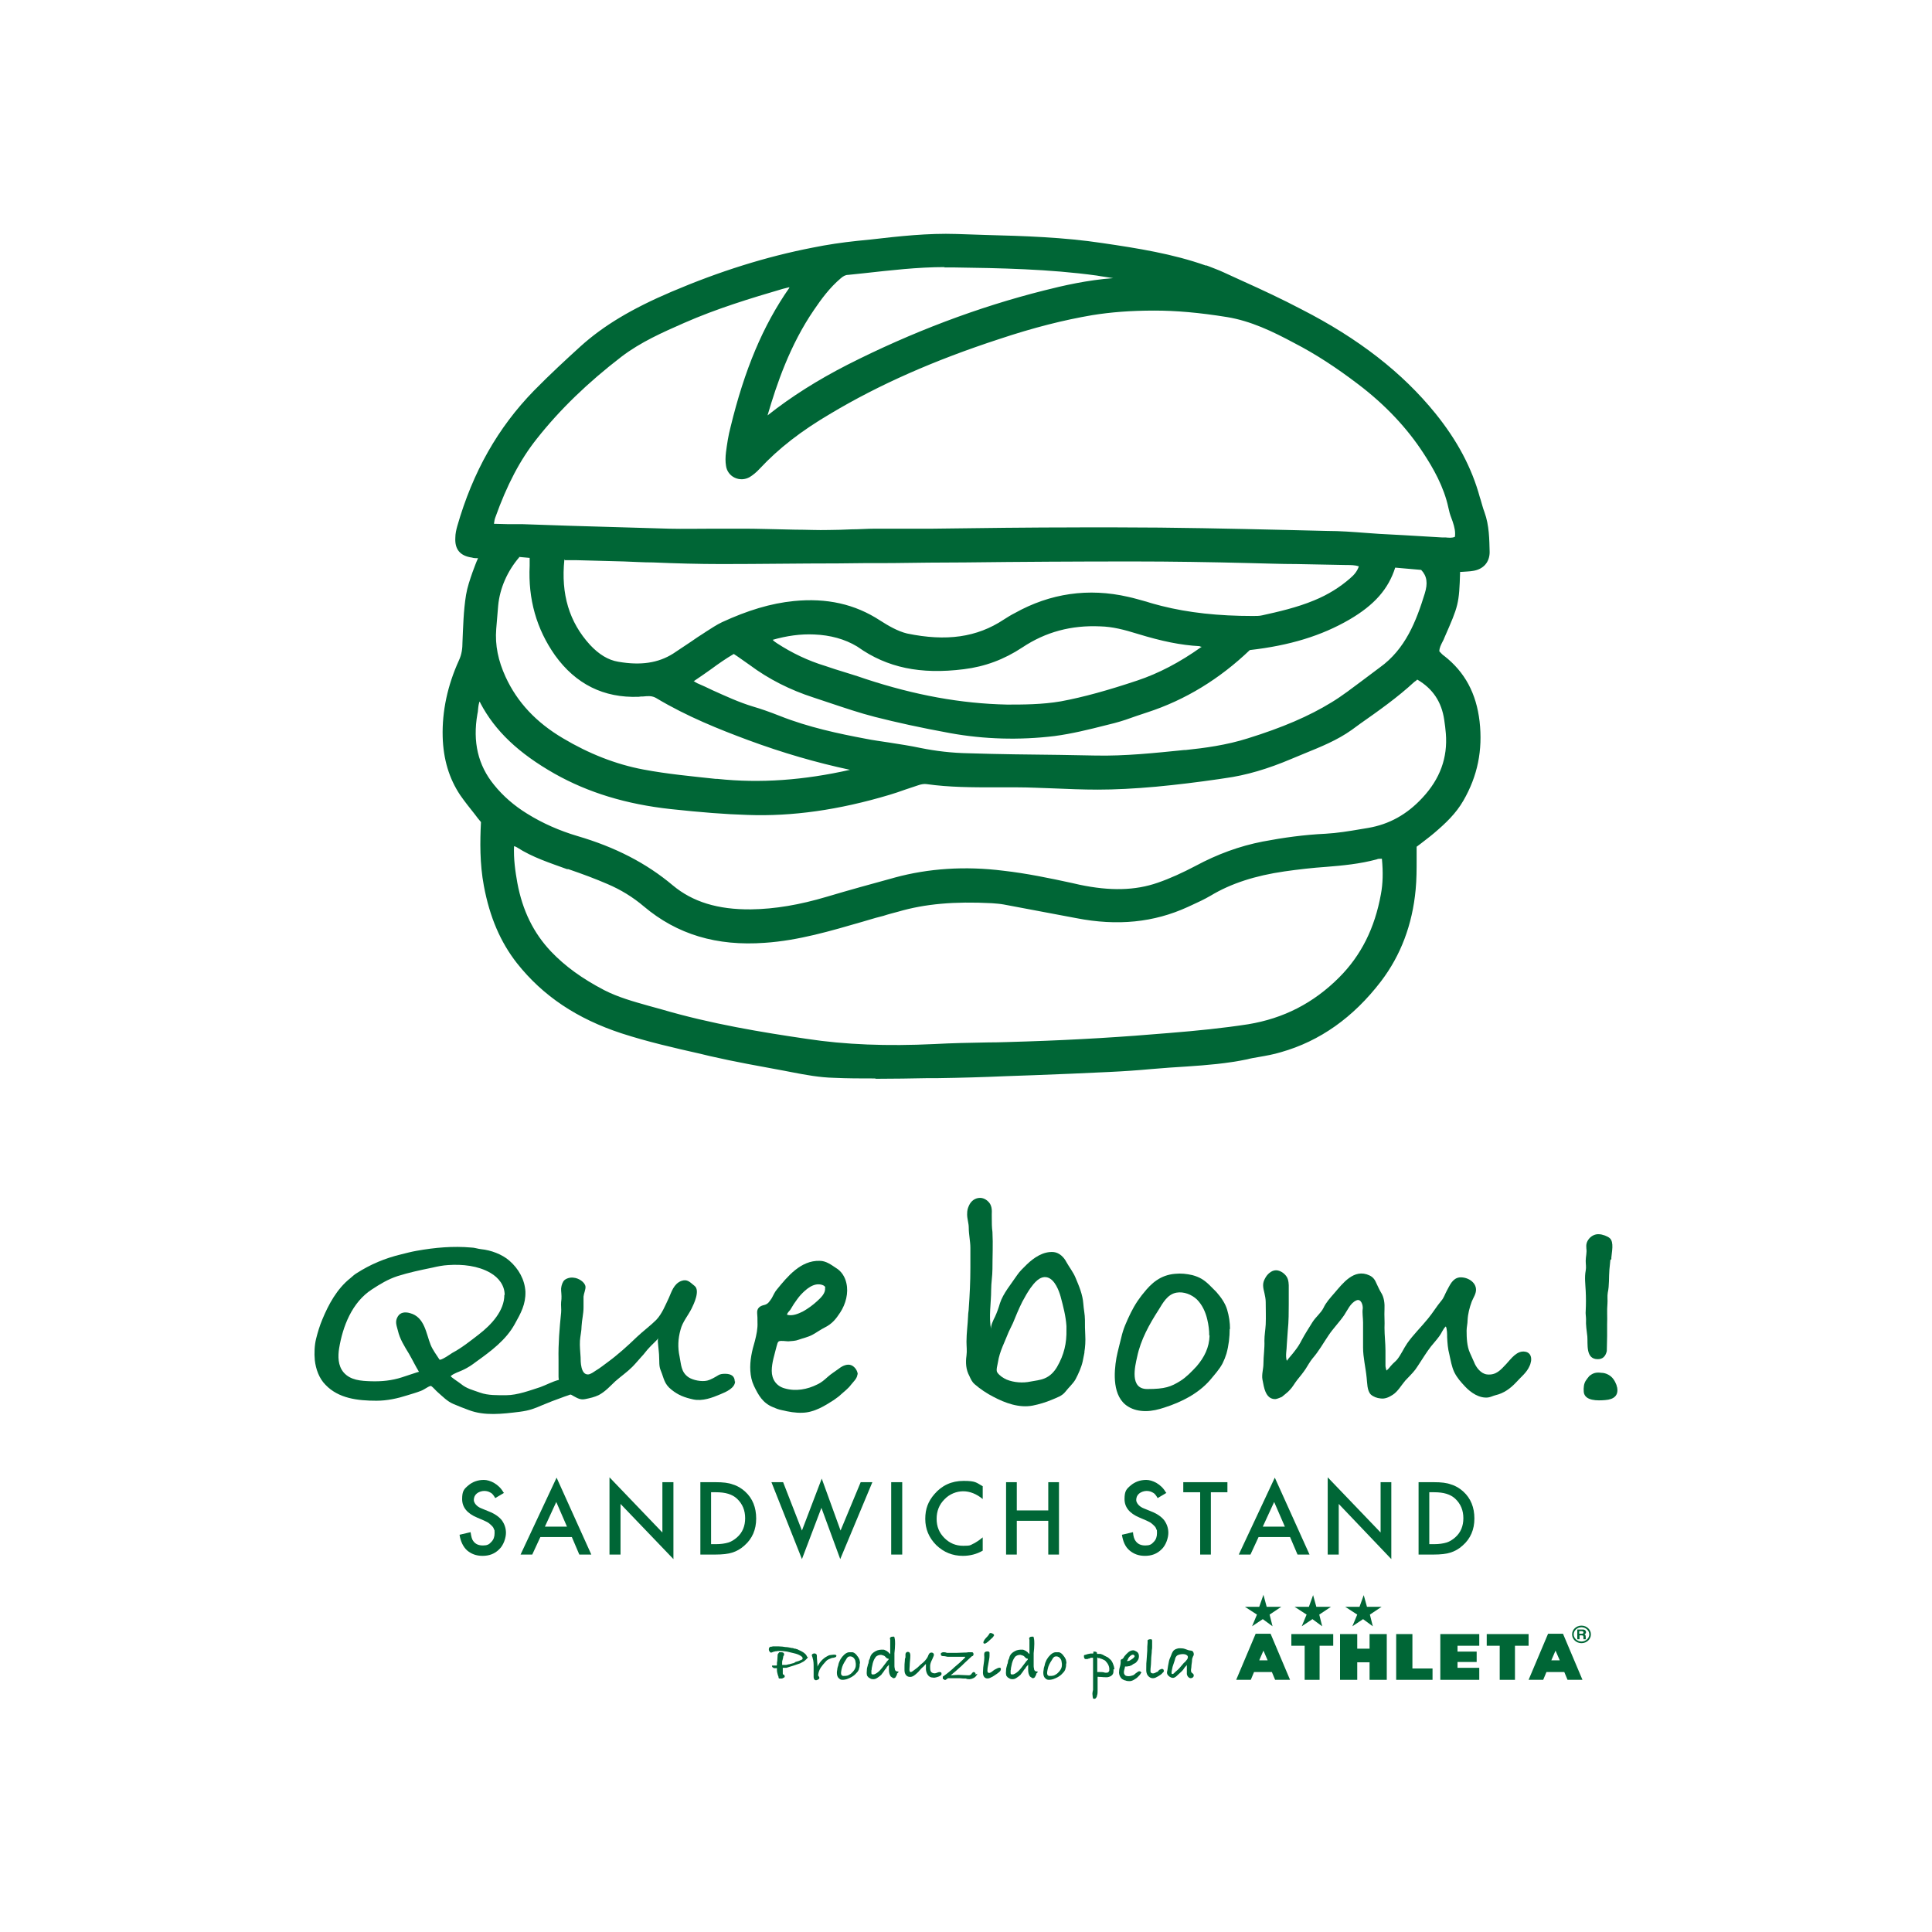 <?xml version="1.0" encoding="UTF-8"?>
<svg id="_レイヤー_1" data-name="レイヤー_1" xmlns="http://www.w3.org/2000/svg" version="1.1" viewBox="0 0 595.3 595.3">
  <!-- Generator: Adobe Illustrator 29.5.0, SVG Export Plug-In . SVG Version: 2.1.0 Build 137)  -->
  <defs>
    <style>
      .st0 {
        fill: #006636;
      }
    </style>
  </defs>
  <path class="st0" d="M448.6,174.9q-.4,10.9-4.8,21c-.7,1.6-1.8,3.1-1.7,5.2.6.6,1.2,1.3,2,1.9,6.3,4.9,9.5,11.4,10.5,19.4,1,8.5-.6,16.3-4.8,23.7-2.2,3.9-5.4,6.8-8.7,9.6-1.9,1.7-4,3.2-5.8,4.5-.1,4.8,0,9.3-.4,13.7-1,10.1-4.2,19.5-10.5,27.6-7.8,10.3-17.6,17.8-30.2,21.4-3.4,1-6.9,1.4-10.4,2.1-6,1.2-12.1,1.8-18.2,2.1-8,.5-16,1.3-24.1,1.8-9.5.5-19,.8-28.5,1.1-8.1.3-16.1.6-24.2.7-10.6.1-21.3.3-31.9,0-5.1-.1-10.2-1.3-15.3-2.2-7.6-1.4-15.2-2.8-22.7-4.5-9.1-2.1-18.2-4.1-27.1-7-12.4-4.1-23.3-10.7-31.6-21.2-5.5-6.9-8.4-14.8-9.9-23.3-1.2-6.7-1.2-13.5-.8-19.9-2.4-3-4.7-5.7-6.6-8.6-3.5-5.2-5-11.1-5.2-17.3-.2-8.1,1.5-15.7,4.9-22.9.9-2,1.2-3.9,1.2-6,.2-4.8.4-9.7,1.1-14.4.5-3.1,1.8-6.2,2.8-9.2.3-1.1.9-2,1.5-3.4-1.4,0-2.5-.1-3.5-.3-2.9-.4-4.2-1.9-4.1-4.9,0-1.1.2-2.3.5-3.3,4.4-15.6,11.9-29.5,23.3-41.2,4.6-4.7,9.5-9.2,14.4-13.6,8.2-7.3,17.7-12.3,27.6-16.6,14-5.9,28.3-10.6,43.2-13.5,4.6-.9,9.2-1.6,13.8-2.1,10.1-1.1,20.2-2.5,30.3-2.1,15,.5,30,.5,44.8,2.7,10.7,1.6,21.3,3.3,31.6,6.9,1.8.6,3.7,1.3,5.4,2.1,8,3.7,16.1,7.3,24,11.4,15.6,8,29.8,18,40.9,31.8,6.2,7.6,10.9,15.9,13.4,25.4.4,1.6.8,3.1,1.4,4.6,1.4,3.9,1.5,7.9,1.5,11.9,0,2.6-1.6,4.2-4.1,4.6-1.6.2-3.2.2-5,.4M245.5,86.7c-2.3.5-3.5.7-4.7,1.1-10.4,3-20.7,6.2-30.6,10.6-6.8,3-13.6,6-19.5,10.5-9.7,7.5-18.7,15.8-26.3,25.5-5.9,7.4-9.8,15.8-13,24.7-.4,1-.4,2.1-.7,3.4,1.6,0,2.8.2,4.1.2,1.9,0,3.9,0,5.8,0,15.1.4,30.3,1,45.4,1.3,7.1.2,14.2,0,21.2,0,4.3,0,8.7.1,13,.2,5,0,10,.3,15,.2,4.7,0,9.3-.4,14-.4,25-.2,50-.4,74.9-.3,21.6,0,43.2.6,64.7,1,5.3.1,10.6.5,15.9.8,6.4.4,12.9.8,19.3,1.1,1.7,0,3.5.5,5.1-.5.4-2.1,0-3.9-.7-5.8-.5-1.4-1-2.7-1.3-4.1-1.4-6.3-4.3-11.8-7.7-17.1-5.5-8.5-12.5-15.6-20.4-21.7-6.3-4.8-12.9-9.2-19.9-12.9-6.7-3.5-13.5-6.9-21.1-8.2-7.5-1.2-15-2.1-22.6-2-6.4,0-12.9.4-19.2,1.4-9.9,1.7-19.5,4.3-29,7.4-18.1,5.9-35.6,13.2-52,23-8,4.8-15.6,10.2-22,17.2-.9.9-1.9,1.8-2.9,2.5-2.3,1.3-5.2,0-5.6-2.6-.2-1.3-.1-2.6,0-3.8.4-2.5.7-5.1,1.3-7.6,3.6-15.1,8.9-29.6,17.9-42.5.3-.5.6-1.1,1.4-2.6M426.9,263.4c-1.4.1-2.2,0-3,.3-5,1.3-10.1,1.8-15.3,2.2-4.3.3-8.7.8-13,1.4-8.2,1.2-16.1,3.4-23.2,7.7-2.2,1.3-4.6,2.3-6.9,3.4-10.8,5-22.1,5.5-33.6,3.3-7.4-1.4-14.9-2.8-22.3-4.2-1.3-.2-2.6-.4-3.8-.4-9.9-.6-19.6-.2-29.2,2.6-3.1.9-6.2,1.6-9.3,2.5-10.3,3-20.6,6.2-31.5,7-13.6.9-25.9-2-36.5-10.9-3.5-2.9-7.3-5.3-11.5-7.1-4-1.7-8.1-3.2-12.2-4.6-5.4-1.8-10.7-3.5-15.5-6.6-.7-.5-1.7-.6-2.8-1-.5,4.7,0,9,.9,13.3,1.6,8.2,4.8,15.6,10.7,21.8,4.8,5.1,10.5,8.9,16.7,12.1,5.6,2.9,11.8,4.2,17.8,6,14.7,4.3,29.8,6.9,44.9,9.1,13.1,2,26.3,2.2,39.5,1.6,9.5-.4,19-.4,28.5-.8,14.6-.5,29.3-1.3,43.9-2.6,8.2-.7,16.3-1.4,24.4-2.8,11.3-1.8,20.6-6.7,28.6-14.7,7.4-7.4,11.4-16.3,13.3-26.3.7-3.9.7-8,.2-12.4M147.9,213.7c-1.8,1.9-1.6,4.1-1.9,6.1-1.4,8.3,0,16.1,5.4,22.8,3,3.6,6.5,6.7,10.5,9.2,5,3.1,10.2,5.4,15.8,7.1,10.6,3.1,20.3,7.8,29,14.9,7.1,5.9,15.9,7.8,24.9,7.6,8.1-.1,16-1.7,23.7-4,6.9-2.1,13.9-4,20.9-5.9,10.9-3,22-3.4,33.1-2.1,7.8.9,15.5,2.6,23.3,4.2,8.3,1.7,16.6,2.2,24.8-.7,4.1-1.4,8.1-3.2,11.9-5.3,6.4-3.5,13.2-5.9,20.3-7.4,6.3-1.2,12.7-2,19.1-2.4,4.5-.3,8.9-1.1,13.4-1.9,7-1.2,12.6-4.6,17.4-9.6,5.4-5.8,8.1-12.7,7.5-20.7-.1-1.4-.3-2.9-.5-4.3-.9-6.2-4.1-10.6-9.6-13.6-.7.5-1.2.8-1.7,1.3-5.9,5.5-12.6,10-19.2,14.6-5.6,3.9-12,6.1-18.2,8.8-6.5,2.8-13.3,5-20.3,5.9-7,.9-14,1.9-21.1,2.6-5.9.6-11.9.9-17.8.9-8.2,0-16.4-.5-24.6-.7-9.3-.2-18.7.2-28-1-1.1-.1-2.2.1-3.3.4-2.9.9-5.8,2.1-8.7,2.9-14.1,4.2-28.5,6.7-43.3,6.1-7.9-.3-15.8-1-23.6-1.8-12.4-1.4-24.3-4.6-35.3-10.8-9.3-5.2-17.4-11.7-22.4-21.3-.4-.7-.9-1.3-1.4-2.1M172.8,171.2c-1.4,11,.9,20.4,8.1,28.3,2.5,2.8,5.7,5,9.4,5.6,6.1,1.1,12.2.8,17.7-2.7,3.2-2.1,6.4-4.3,9.6-6.4,1.8-1.1,3.5-2.3,5.4-3.2,6.9-3.2,14.1-5.6,21.7-6.4,9.2-.9,17.9.7,25.8,5.8,2.7,1.7,5.6,3.5,8.7,4.1,10.7,2.2,21.1,1.8,30.7-4.5,1.1-.7,2.2-1.4,3.3-2,10.7-6,22.1-7.6,34.1-4.9,3.4.8,6.8,2,10.2,2.8,9.4,2.3,19,3.1,28.7,3.1,1,0,1.9,0,2.9-.3,5.5-1.2,11-2.5,16.2-4.7,4.2-1.7,8.1-4,11.5-7,1.6-1.4,2.9-2.9,3.3-5.2-1.9-1-3.8-.9-5.7-.9-5-.1-10-.2-15-.3-15.6-.3-31.2-.8-46.9-.8-25.9,0-51.9.3-77.8.4-17.6.1-35.1.3-52.7.3-10,0-20-.5-29.9-.7-5-.1-10-.3-15-.4-1.3,0-2.5,0-4.4,0M384.5,199.1c-9,8.8-19.4,15.3-31.4,19.2-3.4,1.1-6.7,2.4-10.1,3.3-6.1,1.5-12.2,3.2-18.4,4-10.6,1.3-21.2,1-31.7-.9-7.7-1.4-15.5-3-23.1-5-6.4-1.6-12.6-3.9-18.9-5.9-6.9-2.3-13.4-5.5-19.3-9.8-1.8-1.3-3.7-2.5-5.6-3.9-5.1,2.9-9.4,6.5-14.4,9.6,1.2.8,1.9,1.5,2.7,1.8,5.8,2.5,11.3,5.4,17.4,7.2,2.8.8,5.5,1.8,8.2,2.9,8.6,3.4,17.5,5.4,26.5,7,5.7,1.1,11.5,1.7,17.1,2.9,4.9,1,9.9,1.5,14.9,1.6,13,.3,26.1.5,39.1.7,9.4.2,18.7-.8,27.9-1.8,6.5-.7,13.1-1.6,19.4-3.6,9.1-2.8,18-6.3,26.1-11.3,5.2-3.2,9.9-7.2,14.9-10.7,8.1-5.8,11.5-14.5,14.4-23.4.9-2.8,1.1-6.1-1.7-8.8-2.9-.2-6.1-.5-9.1-.8-.4.5-.7.8-.8,1.1-2.1,7.1-7.3,11.6-13.4,15.2-9.3,5.4-19.6,8.1-30.7,9.3M159.5,170.5c-4.2,4.7-6.6,10.3-7.2,16-.2,2.4-.5,4.8-.6,7.2-.4,5.4.7,10.5,3,15.4,4,8.5,10.3,14.7,18.2,19.5,7.8,4.7,16.1,8,25.1,9.7,7.6,1.5,15.3,2.2,23,2.9,14.4,1.4,28.6.1,42.6-3.2.6-.1,1.1-.7,2.1-1.3-12.3-2.4-23.6-5.8-34.8-9.9-9.7-3.6-19.1-7.5-28-12.8-.8-.5-1.8-.7-2.7-.8-1.1,0-2.2.2-3.4.2-10.5.4-18.7-3.8-24.8-12.3-5.7-8-8.1-17-7.5-26.8,0-1.1,0-2.2,0-3.5-1.8-.1-3.3-.3-5-.4M372.2,199.1c-.1-.3-.2-.5-.3-.6-.7-.3-1.5-.6-2.2-.7-6.5-.4-12.7-1.9-18.9-3.8-3.8-1.2-7.7-2.2-11.8-2.4-9-.4-17.2,1.7-24.7,6.7-5.3,3.5-11,5.7-17.4,6.5-11.4,1.4-22.1.2-31.8-6.6-.1,0-.3-.2-.4-.3-4.2-2.5-8.9-3.7-13.8-3.9-4.5-.2-9,.5-13.4,1.7-.5.1-1,.6-1.7,1.1,1.1.9,1.9,1.7,2.9,2.3,4.7,3.1,9.8,5.5,15.2,7.2,4.1,1.3,8.3,2.6,12.4,3.9,14.3,4.7,28.9,7.7,44,8,5.6.1,11.2,0,16.8-1,8.1-1.5,15.9-3.8,23.7-6.5,7.3-2.4,13.8-6,20-10.5.5-.4.9-.8,1.3-1.2M350.8,86.1c-4.6-1.4-8.6-1.8-12.5-2.4-15-2.1-30.1-2.3-45.3-2.6-10.6-.2-21.2,1.3-31.7,2.4-1.2.1-2.1.6-3,1.4-3.4,2.8-5.9,6.3-8.4,9.9-7.1,10.3-11.4,21.9-14.8,33.9-.1.4,0,.9,0,1.7.9-.7,1.6-1.1,2.2-1.6,7.6-6,15.8-11.1,24.4-15.5,19.3-9.7,39.4-17.5,60.3-22.8,8.6-2.2,17.3-3.9,26.2-4,.6,0,1.1-.2,2.5-.5"/>
  <path class="st0" d="M269.6,332.3c-4.2,0-8.5,0-12.7-.2-4.3-.1-8.7-.9-12.8-1.7l-2.6-.5c-7-1.3-15-2.7-22.8-4.5l-2.9-.7c-8-1.8-16.3-3.7-24.3-6.3-13.7-4.5-24.2-11.5-32.2-21.6-5.1-6.5-8.4-14.2-10.2-23.8-1.3-6.9-1.2-13.8-.9-19.7-.7-.8-1.3-1.6-1.9-2.4-1.6-2-3.1-3.9-4.5-5.9-3.4-5.1-5.2-11-5.4-18-.2-7.9,1.5-15.8,5-23.5.9-1.9,1.1-3.8,1.1-5.6.2-4.5.3-9.7,1.1-14.6.4-2.4,1.2-4.7,2-7,.3-.8.6-1.6.9-2.4.2-.6.5-1.2.8-1.9-.7,0-1.3,0-1.9-.2-3.6-.5-5.3-2.5-5.1-6.1,0-1.3.3-2.5.6-3.6,4.8-16.7,12.5-30.3,23.6-41.7,4.9-5,10-9.7,14.4-13.7,7.1-6.4,15.8-11.6,28-16.8,14.8-6.3,29.1-10.8,43.5-13.6,4.4-.9,9.1-1.6,13.9-2.1l4-.4c8.7-1,17.6-2,26.5-1.7,3,.1,6,.2,9,.3,11.8.3,24,.7,35.9,2.5,10.9,1.6,21.6,3.3,31.8,6.9h.3c1.7.7,3.5,1.3,5.2,2.1l5.9,2.7c6,2.7,12.2,5.6,18.1,8.7,17.6,9,31.1,19.5,41.3,32.1,6.7,8.3,11.2,16.7,13.7,25.9l.2.6c.4,1.3.7,2.6,1.2,3.9,1.5,4.1,1.5,8.5,1.6,12.3,0,3.1-1.9,5.3-5.1,5.8-1.1.2-2.2.2-3.4.3h-.6c-.3,9.9-.5,10.4-4.8,20.2-.2.6-.4.9-.6,1.3-.5,1-1,1.9-1,3l.2.2c.4.4.8.9,1.3,1.2,6.4,5,9.9,11.6,10.9,20.2,1,8.8-.6,16.8-5,24.4-2.3,4-5.5,7-8.9,9.9-1.4,1.2-2.9,2.3-4.3,3.4-.4.3-.8.6-1.2.9,0,1.3,0,2.5,0,3.8,0,3.2,0,6.3-.3,9.4-1,10.8-4.6,20.3-10.7,28.3-8.5,11.1-18.8,18.4-30.8,21.8-2.3.7-4.6,1.1-6.9,1.5-1.2.2-2.4.4-3.5.7-6.2,1.3-12.5,1.8-18.4,2.2-3.7.2-7.4.5-11.1.8-4.3.4-8.7.7-13,.9-7.8.4-15.8.7-23.5,1l-8.5.3c-6.8.3-13.8.5-20.7.6h-3c-5.3.1-10.8.2-16.2.2M291.2,74.3c-7.6,0-15.3.9-22.8,1.7l-4,.5c-4.8.5-9.4,1.2-13.7,2.1-14.2,2.8-28.3,7.2-43,13.5-11.9,5.1-20.4,10.1-27.3,16.4-4.4,3.9-9.5,8.6-14.3,13.6-10.8,11.1-18.3,24.4-23,40.7-.3.9-.4,2-.5,3.1-.1,2.4.7,3.4,3,3.7.7,0,1.4.1,2.2.2l2.9.2-.7,1.6c-.2.5-.4.9-.6,1.3-.3.7-.6,1.3-.8,2-.3.8-.6,1.7-.9,2.5-.8,2.2-1.6,4.3-1.9,6.5-.7,4.8-.9,9.8-1.1,14.3,0,2-.3,4.2-1.3,6.5-3.4,7.3-5,14.9-4.8,22.4.2,6.6,1.8,12,5,16.7,1.3,2,2.8,3.8,4.4,5.8.7.9,1.5,1.8,2.2,2.8l.3.3v.4c-.3,5.9-.4,12.8.8,19.6,1.7,9.2,4.8,16.6,9.7,22.8,7.7,9.7,17.8,16.5,31.1,20.8,7.8,2.6,16.1,4.5,24.1,6.3l2.9.7c7.7,1.8,15.7,3.2,22.7,4.5l2.6.5c4.1.8,8.3,1.6,12.5,1.7,9.6.3,19.4.2,28.9,0h3c6.9-.1,13.9-.4,20.7-.6l8.5-.3c7.7-.3,15.6-.5,23.4-1,4.3-.2,8.6-.6,13-.9,3.7-.3,7.4-.6,11.1-.8,5.8-.4,12-.9,18-2.1,1.2-.3,2.4-.5,3.6-.7,2.2-.4,4.5-.8,6.7-1.4,11.7-3.3,21.3-10.2,29.6-21,5.8-7.6,9.3-16.7,10.2-27,.3-3,.3-6,.3-9.2,0-1.5,0-2.9,0-4.4v-.6s.5-.3.5-.3c.5-.4,1.1-.8,1.7-1.2,1.4-1,2.8-2.1,4.1-3.3,3.2-2.8,6.3-5.7,8.4-9.3,4.1-7.1,5.6-14.6,4.7-22.9-.9-8-4.2-14-10-18.6-.6-.4-1.1-.9-1.5-1.4l-.9-.8v-.5c0-1.9.6-3.4,1.3-4.6.2-.4.4-.7.5-1.1q4.3-9.9,4.7-20.5v-1.1s2.8-.2,2.8-.2c1.1,0,2.2-.1,3.2-.3,1.4-.2,3.1-1,3-3.4,0-3.8,0-7.8-1.4-11.5-.5-1.3-.9-2.8-1.2-4.1l-.2-.6c-2.4-8.8-6.7-17-13.2-25-10-12.3-23.3-22.6-40.6-31.4-5.9-3-12.1-5.9-18.1-8.6l-5.9-2.7c-1.6-.8-3.3-1.4-5-2h-.3c-10-3.6-20.5-5.3-31.3-6.9-11.8-1.7-23.9-2.1-35.7-2.4-3,0-6-.2-9-.3-1.1,0-2.3,0-3.4,0M276.1,324.4c-10,0-19.2-.6-27.9-1.9-13.7-2.1-29.7-4.6-45.1-9.2-1.3-.4-2.6-.8-4-1.1-4.7-1.3-9.5-2.6-14-5-7.2-3.7-12.6-7.6-17-12.4-5.7-6-9.3-13.4-11-22.4-.7-3.9-1.4-8.6-.9-13.6l.2-1.5,1.4.5c.3.1.6.2.9.3.7.2,1.4.4,2.1.8,4.5,2.9,9.5,4.6,14.8,6.3h.4c4.5,1.6,8.5,3.1,12.3,4.8,4.2,1.8,8.1,4.2,11.7,7.3,9.7,8.2,21.3,11.7,35.6,10.7,10.1-.7,20-3.6,29.6-6.4l1.7-.5c1.6-.5,3.2-.9,4.8-1.3,1.5-.4,3-.8,4.5-1.2,8.4-2.5,17.8-3.3,29.6-2.6,1.5,0,2.8.2,4,.5,7.4,1.4,14.9,2.8,22.3,4.2,12.2,2.4,23,1.3,32.8-3.2l1.3-.6c1.9-.8,3.8-1.7,5.5-2.7,6.6-4,14.3-6.5,23.7-7.8,4.2-.6,8.6-1.1,13.1-1.4,4.8-.4,10-.9,15.1-2.2.6-.1,1.1-.2,1.9-.2.4,0,.8,0,1.3,0h1.2c0-.1.1,1.1.1,1.1.5,4.9.5,9-.2,12.7-2,11-6.5,19.8-13.6,26.9-8.3,8.3-17.8,13.2-29.3,15.1-7.9,1.3-15.8,2-24.5,2.8-14.1,1.2-28.5,2-43.9,2.6-4,.1-8.1.2-12.1.3-5.4.1-10.9.2-16.4.5-4.1.2-8,.3-11.9.3M158.4,260.5c-.2,4.2.4,8.1,1,11.5,1.6,8.6,5,15.5,10.4,21.2,4.3,4.5,9.5,8.3,16.4,11.9,4.3,2.2,9,3.5,13.6,4.8,1.3.4,2.7.7,4,1.1,15.3,4.5,31.1,7.1,44.8,9.1,11.8,1.8,24.7,2.3,39.3,1.6,5.5-.3,11-.4,16.4-.5,4,0,8.1-.2,12.1-.3,15.4-.5,29.8-1.4,43.8-2.6,8.7-.7,16.6-1.5,24.4-2.7,10.9-1.8,20.1-6.5,28-14.4,6.8-6.8,11-15.2,12.9-25.7.6-3.2.7-6.7.3-10.9h-.2c-.6,0-1,0-1.4.2-5.2,1.4-10.5,1.9-15.5,2.3-4.4.3-8.7.8-12.9,1.4-9,1.3-16.5,3.7-22.8,7.5-1.9,1.1-3.8,2-5.8,2.9l-1.3.6c-10.3,4.7-21.5,5.9-34.3,3.4-7.4-1.4-14.8-2.8-22.3-4.2-1.1-.2-2.3-.3-3.7-.4-11.5-.6-20.6.2-28.8,2.6-1.5.4-3.1.8-4.6,1.3-1.6.4-3.1.8-4.7,1.3l-1.7.5c-9.7,2.8-19.7,5.8-30.1,6.5-14.9,1.1-27.1-2.6-37.3-11.2-3.4-2.9-7.2-5.2-11.2-6.9-3.7-1.6-7.7-3.1-12.1-4.6h-.4c-5.2-1.9-10.6-3.6-15.4-6.7-.3-.2-.6-.3-1-.4M230.5,282.6c-10.2,0-18.3-2.6-24.7-7.9-7.9-6.6-17.3-11.4-28.5-14.7-5.7-1.7-11.1-4.1-16.1-7.2-4.1-2.6-7.8-5.7-10.8-9.5-5.3-6.5-7.2-14.5-5.6-23.7,0-.4.1-.8.2-1.2.2-1.7.4-3.7,2.1-5.5l1-1.1,1.3,1.9c.4.5.7,1,1,1.5,4.3,8.2,11.3,14.8,21.9,20.8,10,5.7,21.4,9.1,34.9,10.6,9.2,1,16.7,1.6,23.5,1.8,13.4.5,27.5-1.5,42.9-6.1,1.6-.5,3.1-1,4.6-1.6,1.3-.5,2.7-.9,4-1.4,1.5-.5,2.7-.6,3.8-.5,6.9.9,14,.9,20.8,1,2.4,0,4.7,0,7.1,0,3.5,0,7,.2,10.5.3,4.6.2,9.4.4,14.1.4s11.1-.3,17.7-.9c6.3-.6,12.8-1.5,19-2.3l2.1-.3c6.4-.9,13-2.8,20-5.8,1.4-.6,2.7-1.2,4.1-1.7,4.7-1.9,9.6-4,13.9-7l2.6-1.9c5.6-3.9,11.4-8,16.4-12.7.3-.3.7-.6,1.1-.9l1.3-.9.7.4c5.9,3.2,9.3,8.1,10.2,14.5.2,1.5.3,2.9.5,4.4.6,8.1-2,15.3-7.8,21.6-5.2,5.6-11.1,8.9-18.1,10l-2.4.4c-3.6.6-7.3,1.3-11.1,1.5-6.4.4-12.8,1.2-19,2.4-7,1.4-13.5,3.7-20,7.2-4.1,2.2-8.1,4-12.1,5.4-7.3,2.6-15.4,2.8-25.4.7l-2.2-.5c-6.9-1.4-14-2.9-21-3.7-11.6-1.4-22.6-.7-32.6,2.1l-.7.2c-6.6,1.8-13.5,3.7-20.2,5.7-8.6,2.6-16.5,3.9-24.1,4h-1M147.9,215.8c-.4.9-.5,1.8-.6,2.8,0,.5-.1.9-.2,1.4-1.5,8.6.2,15.8,5.1,21.8,2.8,3.5,6.3,6.5,10.2,8.9,4.8,3,10.1,5.3,15.5,6.9,11.6,3.4,21.2,8.3,29.4,15.2,6.1,5.1,13.9,7.5,24.1,7.4,7.4-.1,15-1.4,23.4-3.9,6.7-2,13.6-3.9,20.2-5.7l.7-.2c10.3-2.8,21.6-3.6,33.5-2.1,7.1.8,14.3,2.3,21.2,3.8l2.2.5c9.5,2,17.2,1.8,24.1-.6,3.8-1.3,7.7-3.1,11.7-5.2,6.7-3.6,13.5-6.1,20.7-7.5,6.3-1.2,12.8-2.1,19.3-2.4,3.6-.2,7.3-.8,10.8-1.4l2.4-.4c6.4-1.1,11.9-4.1,16.7-9.3,5.4-5.8,7.8-12.3,7.2-19.8-.1-1.4-.3-2.8-.5-4.2-.8-5.5-3.5-9.6-8.3-12.4h0c-.3.3-.6.5-.9.7-5.2,4.8-11,8.9-16.7,12.9l-2.6,1.9c-4.5,3.2-9.5,5.2-14.4,7.2-1.4.6-2.7,1.1-4.1,1.7-7.3,3.1-14,5.1-20.7,6l-2,.3c-6.2.9-12.7,1.7-19.1,2.3-6.7.6-12.6.9-17.9.9-4.7,0-9.5-.2-14.2-.4-3.5-.1-7-.3-10.5-.3-2.3,0-4.7,0-7,0-6.9,0-14.1,0-21.1-1-.7-.1-1.6,0-2.7.4-1.3.4-2.6.9-3.9,1.3-1.6.6-3.2,1.1-4.8,1.6-15.7,4.7-30.1,6.7-43.7,6.2-6.9-.2-14.4-.8-23.7-1.8-13.8-1.5-25.5-5.1-35.8-10.9-11.1-6.3-18.4-13.2-22.9-21.8,0-.2-.2-.3-.3-.5M232.7,243.1c-4,0-7.9-.2-11.9-.6h-.5c-7.4-.8-15.1-1.5-22.6-3-8.8-1.7-17.3-5-25.5-9.9-8.7-5.2-14.8-11.8-18.7-20-2.5-5.4-3.5-10.6-3.1-16,.2-2.4.4-4.8.6-7.2.6-6,3.2-11.9,7.5-16.7l.4-.4,6.7.5v2.4c0,.8,0,1.6,0,2.3-.5,9.7,1.9,18.5,7.3,26.1,5.6,7.9,13.1,11.9,22.3,11.9s.9,0,1.4,0c.4,0,.8,0,1.2-.1.7,0,1.5-.2,2.3-.1,1.2,0,2.3.4,3.2.9,9.3,5.6,19.3,9.6,27.8,12.7,11.9,4.4,23.2,7.6,34.6,9.8l2.9.6-2.5,1.6c-.3.2-.6.4-.8.6-.5.4-1,.7-1.6.9-10.7,2.5-21,3.8-31.1,3.8M160,171.7c-3.7,4.3-6,9.6-6.5,14.9-.2,2.4-.4,4.8-.6,7.2-.4,5,.6,9.8,2.9,14.8,3.6,7.8,9.4,14,17.7,18.9,7.9,4.7,16.2,8,24.7,9.6,7.4,1.4,15,2.1,22.4,2.9h.5c13.2,1.4,26.6.4,40.8-2.8-10.3-2.2-20.7-5.2-31.5-9.2-8.6-3.2-18.7-7.2-28.2-12.9-.5-.3-1.3-.6-2.1-.6-.6,0-1.2,0-1.9.1-.5,0-.9,0-1.4.1-10.8.4-19.4-3.9-25.8-12.8-5.7-8.1-8.3-17.3-7.8-27.6,0-.7,0-1.4,0-2.2v-.2l-3.3-.3ZM339.5,235.2c-.7,0-1.4,0-2,0l-10.9-.2c-9.4-.1-18.8-.3-28.2-.5-5.5-.1-10.4-.7-15.1-1.6-3.2-.7-6.5-1.2-9.7-1.7-2.5-.4-5-.8-7.4-1.2-8.2-1.5-17.7-3.5-26.8-7.1-3.2-1.3-5.7-2.1-8.1-2.9-4.4-1.3-8.6-3.3-12.7-5.1-1.6-.7-3.2-1.5-4.8-2.1-.7-.3-1.2-.7-1.9-1.2-.3-.2-.6-.5-1-.7l-1.5-1.1,1.6-.9c2.3-1.4,4.5-2.9,6.6-4.4,2.5-1.8,5.1-3.6,7.9-5.2l.6-.4,2.5,1.7c1.3.9,2.6,1.7,3.8,2.6,5.7,4.2,12.1,7.4,19,9.6,1.7.5,3.4,1.1,5.1,1.7,4.5,1.5,9.1,3,13.7,4.2,6.6,1.7,13.7,3.2,23,5,10.2,1.9,20.8,2.2,31.3.9,5.2-.6,10.4-1.9,15.4-3.2l2.8-.7c2.2-.6,4.5-1.3,6.6-2.1,1.1-.4,2.3-.8,3.4-1.2,11.5-3.7,21.9-10.1,31-18.9l.3-.3h.4c12.2-1.4,21.7-4.3,30.2-9.2,7.1-4.1,11.1-8.6,12.9-14.5.1-.4.4-.7.6-1,.1-.1.2-.3.4-.4l.4-.5,10.2.9.3.3c2.7,2.6,3.3,5.9,2,10-2.6,8.4-6.2,17.9-14.8,24-1.7,1.2-3.5,2.5-5.2,3.8-3.1,2.4-6.4,4.8-9.8,6.9-7.2,4.4-15.5,8-26.3,11.4-6.8,2.1-13.8,3-19.7,3.6h-.4c-8.4.9-17,1.8-25.6,1.8M213.7,209.8c.4.3.7.5,1.1.7,1.6.7,3.2,1.4,4.8,2.2,4,1.8,8.1,3.7,12.4,5,2.4.7,5,1.6,8.3,2.9,8.8,3.5,18.3,5.5,26.3,7,2.4.5,4.9.8,7.4,1.2,3.2.5,6.5,1,9.8,1.7,4.5.9,9.3,1.5,14.6,1.6,9.4.3,18.8.4,28.1.5l11,.2c9.2.2,18.4-.8,27.4-1.7h.4c5.8-.6,12.6-1.5,19.2-3.6,10.6-3.3,18.8-6.8,25.8-11.1,3.3-2,6.5-4.5,9.6-6.8,1.7-1.3,3.5-2.6,5.2-3.9,8-5.7,11.3-14.4,13.9-22.8,1-3.2.7-5.4-1.1-7.3l-8-.7s0,0,0,0c-2.1,6.6-6.4,11.5-14.1,16-8.6,5-18.4,8-30.7,9.4-9.3,8.9-19.9,15.4-31.6,19.2-1.1.4-2.2.7-3.3,1.1-2.2.8-4.5,1.6-6.8,2.2l-2.8.7c-5.1,1.3-10.4,2.6-15.7,3.3-10.8,1.3-21.6,1-32.1-.9-9.3-1.7-16.5-3.3-23.2-5-4.7-1.2-9.4-2.8-13.9-4.3-1.7-.6-3.4-1.1-5.1-1.7-7.1-2.3-13.7-5.6-19.6-10-1.2-.9-2.5-1.7-3.7-2.6l-1.2-.8c-2.4,1.4-4.7,3-7,4.7-1.7,1.2-3.4,2.4-5.2,3.6M313.8,219.5c-1.2,0-2.3,0-3.4,0-14.4-.3-28.9-3-44.3-8.1-3.1-1-6.2-2-9.3-3l-3.1-1c-5.5-1.7-10.8-4.2-15.5-7.3-.7-.4-1.3-.9-1.9-1.5-.3-.3-.6-.6-1-.9l-1.3-1.1,1.4-.9c.2-.2.4-.3.6-.4.4-.3.9-.6,1.4-.8,4.7-1.3,9.3-1.9,13.7-1.8,5.3.2,10.2,1.6,14.3,4,.2.1.3.2.5.3,8.4,6,18.2,8,30.9,6.4,6.1-.8,11.7-2.8,16.9-6.3,7.5-5,16.1-7.2,25.4-6.9,4.2.2,8.3,1.3,12.1,2.5,7.3,2.3,13,3.4,18.6,3.7.7,0,1.4.3,2,.5l.6.2c.6.2.8.7.9,1l.4.8-1,1.2c-.3.3-.7.7-1.1.9-6.8,4.8-13.4,8.3-20.3,10.6-9.2,3.1-16.8,5.1-23.9,6.5-4.7.9-9.4,1.1-13.6,1.1M237.9,197c.5.5,1,.9,1.5,1.2,4.6,3,9.6,5.4,14.9,7l3,1c3.1,1,6.3,1.9,9.4,3,15.2,5,29.4,7.6,43.6,7.9,4.9,0,10.8,0,16.6-1,7-1.3,14.5-3.4,23.5-6.4,6.6-2.2,13.1-5.6,19.7-10.3,0,0,.1,0,.2-.1-.3,0-.5-.1-.7-.2-5.7-.3-11.6-1.5-19.1-3.8-4.2-1.3-7.7-2.2-11.5-2.3-8.9-.4-16.8,1.7-24,6.5-5.6,3.7-11.5,5.9-18,6.7-13.4,1.7-23.7-.5-32.6-6.8l-.3-.2c-3.8-2.3-8.3-3.5-13.2-3.7-4.2-.2-8.5.4-13,1.7,0,0,0,0,0,0M371.5,199.7s0,0,0,0h0ZM196.3,206.9c-1.9,0-4-.2-6.2-.6-3.6-.6-7-2.6-10.1-6-7.1-7.8-9.8-17.4-8.3-29.3v-1.1c.1,0,2.9,0,2.9,0,1,0,1.9,0,2.7,0l15,.4c3,0,6,.2,8.9.3,8.1.3,16.5.5,24.7.5,10.7,0,21.5,0,32.2-.2,5.6,0,11.2,0,16.8-.1,7.5,0,15,0,22.5-.2,18.1-.1,36.9-.3,55.3-.3,10.8,0,21.8.3,32.4.5,4.8.1,9.6.2,14.5.3l15.4.3c1.9,0,3.8,0,5.8,1.1l.8.4v.9c-.6,2.7-2.2,4.5-3.9,5.9-3.3,3-7.2,5.3-11.8,7.3-5.5,2.3-11.4,3.6-16.4,4.7-1,.2-2,.3-3.4.3-10.8,0-20.2-1-28.7-3.1-1.6-.4-3.1-.9-4.7-1.3-1.8-.5-3.7-1.1-5.5-1.5-11.6-2.7-22.8-1.1-33.2,4.8-1.1.6-2.2,1.3-3.2,2-8.7,5.7-19,7.3-31.6,4.6-3.3-.7-6.4-2.6-9.1-4.3-7.4-4.7-15.6-6.6-25.1-5.6-6.8.7-13.7,2.7-21.3,6.3-1.6.7-3.1,1.7-4.6,2.7l-.6.4c-1.4.9-2.8,1.9-4.2,2.8-1.8,1.2-3.6,2.5-5.5,3.6-3.6,2.3-7.6,3.4-12.4,3.4M173.9,172.4c-1.1,10.7,1.5,19.3,7.9,26.3,2.7,2.9,5.6,4.7,8.7,5.2,6.9,1.2,12.3.4,16.9-2.5,1.8-1.2,3.6-2.4,5.4-3.6,1.4-1,2.8-1.9,4.2-2.8l.6-.4c1.6-1,3.2-2.1,4.9-2.9,7.8-3.6,15-5.8,22.1-6.5,10.1-1,18.8.9,26.6,6,2.5,1.6,5.4,3.3,8.3,4,12.1,2.5,21.5,1.2,29.8-4.3,1.1-.7,2.2-1.4,3.4-2,10.9-6.1,22.7-7.8,34.9-5,1.9.4,3.8,1,5.7,1.5,1.5.5,3.1.9,4.6,1.3,8.3,2.1,17.6,3.1,28.1,3.1,1.1,0,2.1,0,2.9-.2,5-1.1,10.7-2.4,16-4.6,4.4-1.8,8-4.1,11.1-6.8,1.3-1.1,2.2-2.2,2.7-3.7-1.2-.4-2.5-.4-3.8-.4l-15.4-.3c-4.8,0-9.7-.2-14.5-.3-11.8-.3-24-.5-36-.5-17.2,0-34.7.1-51.6.3-7.5,0-15,.1-22.5.2-5.6,0-11.2,0-16.7.1-12,0-24,.2-35.9.2-7,0-14.2-.2-21.1-.5-3,0-5.9-.2-8.9-.3l-15-.4c-.8,0-1.7,0-2.6,0h-.6ZM446.6,168c-.6,0-1.1,0-1.6,0-.3,0-.6,0-1,0-3.9-.2-7.9-.4-11.8-.7-2.5-.2-5-.3-7.5-.5l-4.2-.3c-3.8-.2-7.8-.5-11.7-.5l-12.4-.2c-17.2-.3-34.9-.7-52.4-.8-19.1,0-38.5,0-57.3.2h-17.6c-2.3.1-4.6.2-7,.3-2.4.1-4.7.2-7.1.2-3.5,0-7,0-10.5-.1l-8.7-.2c-2.9,0-5.9-.1-8.8-.1-2.7,0-5.3,0-8,0-4.4,0-8.9,0-13.3,0-10.2-.2-20.5-.6-30.7-.9l-14.7-.5c-1.1,0-2.1,0-3.2,0-.9,0-1.7,0-2.6,0-.9,0-1.8,0-2.7-.1l-2.8-.2.3-1.3c0-.4.1-.8.2-1.2.1-.8.2-1.6.5-2.4,3.7-10.4,7.9-18.4,13.2-25,7.3-9.2,15.9-17.6,26.5-25.7,6.1-4.6,13-7.7,19.8-10.7,10.1-4.4,20.7-7.7,30.7-10.6.8-.2,1.6-.4,2.7-.6l4.8-1.1-2.1,3.7c-.3.6-.5,1-.8,1.3-7.9,11.3-13.5,24.7-17.7,42.1-.6,2.4-.9,4.7-1.3,7.5-.2,1.3-.2,2.5,0,3.5.1.8.6,1.5,1.4,1.9.8.4,1.6.3,2.4,0,.9-.5,1.7-1.2,2.7-2.3,5.8-6.3,12.9-11.8,22.3-17.4,15.1-9,32.2-16.5,52.3-23.1,10.9-3.6,20.2-6,29.2-7.4,5.7-1,11.9-1.4,19.4-1.5,6.7,0,14,.6,22.8,2.1,7.7,1.3,14.5,4.6,21.4,8.3,6.7,3.5,13.2,7.8,20,13,8.5,6.5,15.5,13.9,20.7,22,2.9,4.5,6.4,10.5,7.9,17.5.2,1,.5,1.9.9,2.8l.4,1.2c.6,1.8,1.2,3.9.7,6.4v.5c0,0-.5.3-.5.3-1.1.7-2.2.9-3.3.9M332.7,162.5c3.8,0,7.6,0,11.5,0,17.5,0,35.2.4,52.4.8l12.4.3c3.9,0,7.9.3,11.8.6l4.2.3c2.5.1,5,.3,7.5.4,3.9.2,7.9.5,11.8.7.3,0,.7,0,1.1,0,1.1.1,2.1.2,2.9-.2.2-1.5-.1-2.9-.7-4.7l-.4-1.1c-.4-1-.7-2.1-.9-3.1-1.4-6.6-4.8-12.4-7.6-16.7-5.1-7.9-11.9-15.1-20.2-21.4-6.7-5.1-13.1-9.3-19.7-12.7-6.7-3.6-13.4-6.8-20.7-8-8.7-1.4-15.8-2-22.4-2-7.4,0-13.5.5-19.1,1.4-8.8,1.5-18,3.8-28.8,7.4-19.9,6.5-36.9,14-51.8,22.9-9.2,5.4-16.1,10.8-21.8,16.9-1.1,1.2-2.2,2.1-3.2,2.7-1.4.8-3.1.9-4.6.2-1.5-.7-2.5-2.1-2.7-3.7-.2-1.2-.2-2.6,0-4.2.3-2.3.7-5.1,1.4-7.7,4.3-17.7,10-31.3,18.1-42.9v-.2c-.7.2-1.3.3-2,.5-9.9,2.9-20.4,6.1-30.4,10.5-6.6,2.9-13.4,5.9-19.3,10.4-10.4,8-19,16.3-26.1,25.3-5.1,6.4-9.2,14.2-12.8,24.3-.2.5-.3,1.2-.4,1.9h.1c1.5,0,2.7.1,4,.1s1.6,0,2.4,0c.7,0,1.4,0,2.1,0l14.7.5c10.2.3,20.4.6,30.7.9,4.4.1,8.8,0,13.2,0,2.7,0,5.3,0,8,0,3,0,5.9,0,8.9.1l8.7.2c3.5,0,7,.2,10.4.1,2.3,0,4.6-.1,7-.2,2.3,0,4.7-.2,7-.2h17.6c15-.2,30.5-.4,45.8-.4M234.1,132.7v-2.2c-.1-.3-.2-.5-.2-.7,0-.5,0-.9,0-1.4,2.8-9.9,7-22.7,14.9-34.2,2.4-3.5,5-7.2,8.6-10.1,1.2-1,2.3-1.5,3.6-1.6l4.7-.5c8.9-1,18-2.1,27.2-1.9h.9c14.6.3,29.7.6,44.5,2.6l1.2.2c3.6.5,7.3,1,11.5,2.2l4.7,1.4-4.8.9c-.5,0-.9.2-1.3.3-.6.1-1,.2-1.5.2-9.7.2-18.9,2.2-25.9,4-20.1,5.1-40.3,12.7-60.1,22.7-8.9,4.5-17,9.6-24.2,15.3-.4.3-.9.6-1.4,1l-2.6,1.8ZM291.1,82.3c-8.4,0-16.8,1-25,1.9l-4.8.5c-.8,0-1.5.4-2.3,1.1-3.3,2.8-5.9,6.3-8.2,9.7-7.4,10.8-11.5,22.9-14.3,32.5,0,0,0,0,0,0,7.3-5.8,15.6-11,24.6-15.6,19.9-10.1,40.3-17.8,60.6-22.9,5.9-1.5,13.3-3.2,21.3-3.8-1.3-.2-2.6-.4-3.9-.6l-1.2-.2c-14.6-2-29.7-2.3-44.3-2.5h-.9c-.6,0-1.2,0-1.8,0"/>
  <g>
    <g>
      <path class="st0" d="M290.1,515.8c0,.1,0,.3-.2.4-.3.3-.9.5-1.3.6-.4.1-.7.2-1.2.1-1.4,0-2-1.4-2.1-2.5,0-.3,0-.6,0-.9,0-.3,0-.5,0-.8,0,0-.1.1-.2.2-.3.3-.5.6-.9.9-.6.5-1,1.2-1.6,1.7-.8.7-1.6,1.5-2.8,1.1-.8-.3-1.1-1.2-1.1-1.9s0-.6,0-.9c0-.7,0-1.3.1-2,0-.4,0-.7.2-1.1,0-.4,0-.7,0-1,0-.4.4-.8.8-.7.6,0,.7.7.7,1.1,0,1.1-.2,2.1-.2,3.2,0,.4-.3,1.9.3,1.9.4,0,.9-.5,1.2-.7.3-.2.5-.4.8-.6.4-.3.8-.8,1.2-1.1.8-.6,1.7-1.5,2.1-2.4.2-.5.4-1.2,1.1-1.2.6,0,.9.5.7,1-.4,1.2-1.2,2.1-1.1,3.5,0,.4,0,.9.2,1.3.2.4.7.6,1.2.6s1-.4,1.5-.4.6.2.6.5"/>
      <path class="st0" d="M257.8,510c-.2.7-.3.6-1,.8-.4,0-.9.2-1.3.4-.3.1-.8.4-1.1.8-1.2,1.3-1.9,2.2-2.2,3.5,0,.2-.1.4-.1.6,0,.3.1.3.3.6.2.4,0,.7-.5.9-.8.4-1.2-.2-1.2-.9,0-1,0-2,0-3s0-1.9-.3-2.8c0-.3-.4-.8-.2-1.1.2-.3.7-.4,1-.3.6.2.5.7.5,1.2,0,.5.1.9.1,1.4,0,.3.2,1.2,0,1.5.3-.4.5-.9.8-1.3.6-.8,1.2-1.3,1.8-1.7.4-.2.8-.5,1.2-.6.3,0,2.3-.5,2.1.3"/>
      <path class="st0" d="M367.8,509.4s0,0,0,0c.1.4,0,.7-.2,1-.2.4-.3.8-.3,1.2,0,.6-.2,1.3-.2,1.9,0,.5-.2,1-.1,1.4,0,.5.4.6.7.9.2.4.2.8-.2,1.1-.9.6-1.7-.3-1.8-1.1,0-.5,0-1,0-1.5,0-.5,0-.9,0-1.3,0,.1-.5.6-.6.7-.3.4-.5.8-.9,1.2-.4.4-.9.8-1.3,1.2-.4.4-.9.9-1.5.9s-1.4-.5-1.7-1.1c-.2-.4-.1-.8,0-1.2.1-.9.3-1.9.5-2.9.1-.5.4-1.1.6-1.6.2-.6.4-1.1.8-1.6.3-.3.7-.5,1.1-.6.5-.2,1-.1,1.5-.1s1.3.3,1.8.5c.7.3,1.4,0,1.7.7M366,510.4c-.4-1-2.3-.8-3.1-.4-.6.3-.8.9-.9,1.5-.2.7-.5,1.4-.7,2.1,0,.3-.7,2.4,0,2.2.3,0,.6-.4.8-.6.4-.4.9-.7,1.3-1.2.4-.5.8-.9,1.2-1.4.2-.3.5-.4.7-.7.3-.4.8-.8.7-1.4,0,0,0-.1,0-.2"/>
      <path class="st0" d="M308.4,514.2c0,.3-.1.6-.3.8-.5.5-1.3,1-1.9,1.4-.7.4-1.6,1-2.4.7-.9-.3-1-1.5-.9-2.3,0-1.4.4-2.8.4-4.1,0-.4-.1-.9,0-1.3,0-.6,1.5-.8,1.6-.2,0,.3,0,.7,0,1,0,.7-.2,1.4-.3,2.1-.1.6-.2,1-.3,1.7,0,.4-.2,1.2.2,1.4.6.4,1.6-.8,2.1-1,.4-.2,1.2-.7,1.6-.5.1,0,.2.2.2.3M306.2,504c0,.2-.2.3-.3.5-.4.4-1,.9-1.4,1.3-.3.2-.6.5-.9.6-.6.2-.7-.3-.5-.7.2-.4.4-.7.7-1,.3-.3.6-.6.8-.9.1-.1.2-.4.3-.5.3-.3.9,0,1.2.2.2.2.2.3.2.5"/>
      <path class="st0" d="M351.5,515.5h0c0,.3-.3.5-.4.7-.2.2-.4.4-.6.6-.1.1-.3.3-.5.4-.6.4-1.2.8-1.9.8-.4,0-.9,0-1.3-.2-.2,0-.4-.1-.6-.2-.7-.3-.9-.7-1.2-1.3-.1-.3-.2-.6-.2-.9,0-.6.1-1.3.3-1.9.1-.4.2-.8.2-1.2,0-.2,0-.4,0-.6,0-.3.2-.4.4-.5.2,0,.3-.2.5-.4.1-.2.2-.4.3-.5.7-.8,1.5-1.8,2.7-1.8.4,0,.7.3,1,.4.4.2.6.6.7,1,.1.6,0,1.3-.4,1.8-.3.4-.5.7-1,.9-.3.1-.5.3-.8.5-.3.1-.6.2-.8.3-.2,0-.4,0-.6.1-.2,0-.5,0-.6,0-.1,0-.1.2-.1.3-.1.5-.3,1-.3,1.5s.3,1,.8,1.1c.7.2,1.4,0,2-.2.3-.1.5-.3.7-.5.2-.2.5-.3.7-.5.2-.2.5-.3.8-.2.2,0,.4.4.4.6M349.5,510.1c0,0,0-.1-.2-.2-.5-.2-1,.3-1.3.6-.2.2-.3.4-.4.6,0,.1-.1.3-.2.4,0,.1-.2.2-.2.3.3,0,.7,0,1-.2.3-.2.6-.4.9-.6.2-.2.6-.5.5-.8"/>
      <path class="st0" d="M264.9,512.6c0,.5,0,1-.2,1.5,0,.2-.1.4-.2.6-.2.4-.5.7-.8,1-.7.8-1.7,1.3-2.8,1.7-.4.1-.8.2-1.1.2-.4,0-.8,0-1.1-.3-1-.6-.9-2.1-.7-3,0-.4.2-.8.3-1.2,0-.2.1-.5.2-.8.2-.5.4-1,.8-1.5.1-.2.2-.3.4-.5.5-.6,1.1-1.1,1.9-1.2.4,0,.7,0,1.1,0,.4.1.7.3,1,.6.2.2.3.3.4.5.3.3.5.7.7,1.1.1.4.2.8.2,1.2M263.7,513c0-.3,0-.6-.1-1,0-.4-.3-.9-.6-1.2-.3-.3-.8-.5-1.3-.4-.6.1-.8.6-1.1,1.1-.6.9-1.1,1.8-1.3,2.9-.1.6-.5,2,.6,2s1.4-.1,2-.5c.4-.2.7-.6,1-.9.5-.6.8-1.2.8-1.9"/>
      <path class="st0" d="M328.5,512.6c0,.5,0,1-.2,1.5,0,.2-.1.4-.2.6-.2.4-.5.7-.8,1-.7.8-1.7,1.3-2.8,1.7-.4.1-.8.2-1.1.2-.4,0-.8,0-1.1-.3-1-.6-.9-2.1-.7-3,0-.4.2-.8.3-1.2,0-.2.1-.5.2-.8.2-.5.4-1,.8-1.5.1-.2.2-.3.4-.5.5-.6,1.1-1.1,1.9-1.2.4,0,.7,0,1.1,0,.4.1.7.3,1,.6.2.2.3.3.4.5.3.3.5.7.7,1.1.1.4.2.8.2,1.2M327.2,513c0-.3,0-.6-.1-1,0-.4-.3-.9-.6-1.2-.3-.3-.8-.5-1.3-.4-.6.1-.8.6-1.1,1.1-.6.9-1.1,1.8-1.3,2.9-.1.6-.5,2,.6,2s1.4-.1,2-.5c.4-.2.7-.6,1-.9.5-.6.8-1.2.8-1.9"/>
      <path class="st0" d="M248.9,510.4s0,.1,0,.2c0,.2-.2.4-.3.5-.3.3-.6.6-.9.8-.4.2-.7.4-1.1.6-1.4.5-2.9,1-4.3,1.4,0,0,0,0,0,0-.1,0-.2,0-.3,0,0,0-.2,0-.3,0,0,0,0,0,0,0-.1,0-.2,0-.3,0,0,0,0,0-.1,0,0,0,0,0,0,0,0,0,0,0-.1,0,0,0,0,0,0,.1,0,.1,0,.3,0,.4,0,.2,0,.4,0,.6,0,.2,0,.4,0,.6,0,.1,0,.3.2.4.1,0,.2,0,.3.2,0,0,.1.2.1.4s0,0,0,0c0,.2-.2.3-.4.4-.1,0-.2.1-.4.2,0,0-.1,0-.2,0,0,0-.1,0-.2,0-.2,0-.4,0-.5,0,0,0-.1-.1-.2-.2,0,0,0-.1,0-.2,0-.2-.1-.4-.2-.6-.1-.5-.3-1-.3-1.5,0,0,0-.7,0-.7-.2,0-.4,0-.7,0,0,0-.2,0-.2,0-.1,0-.2-.1-.3-.2,0,0-.1,0-.2-.1,0,0,0-.1-.1-.2,0,0,0,0,0-.1,0,0,0,0,0-.1,0,0,0,0,0-.1,0,0,0,0,0,0,.1,0,.3,0,.5,0,0,0,0,0,.1,0,0,0,.2,0,.3,0,.1,0,.3,0,.4,0,.2,0,.1,0,.2-.2,0-.1,0-.3,0-.4,0-.3,0-.5.1-.8,0-.5.1-1.1.1-1.6,0-.2,0-.4.1-.6,0,0,0,0,.1-.1.1-.1.2-.3.3-.4,0,0,0,0,.1,0,0,0,0,0,.1,0,.1,0,.2,0,.3,0h.1c.6,0,.9.2.9.6s0,.4-.2.5c0,0,0,.2-.1.3,0,0,0,0,0,.2,0,.1,0,.3-.1.4,0,.3-.2.6-.2,1,0,0,0,.2,0,.3,0,0,0,.1,0,.2,0,0,0,0,0,0,0,0,0,.1,0,.2,0,0,0,0,0,.1,0,0,0,0,0,.1,0,0,0,0,.1,0,0,0,0,0,.1,0,0,0,.1,0,.2,0,0,0,0,0,0,0,0,0,.2,0,.3,0,.2,0,.3,0,.5,0,.3,0,.6-.2,1-.2.4-.1.7-.2,1.1-.3.2,0,.4-.1.5-.2.1,0,.2-.1.3-.2.3-.1.7-.2,1-.3.3-.1.6-.3.9-.4.1,0,.3-.2.3-.3,0-.2,0-.4-.2-.6-.7-.6-1.6-.9-2.5-1.1-.7-.2-1.4-.3-2.1-.5-.7-.1-1.4-.2-2.2-.2-.4,0-.7,0-1.1.1-.2,0-.4,0-.5.1,0,0,0,0-.2,0-.2.1-.5.2-.8.3,0,0-.1,0-.2,0-.1,0-.2-.1-.3-.2-.1-.2-.3-.4-.3-.7,0-.2,0-.5.2-.7,0,0,.2-.2.3-.2,0,0,0,0,.1,0,.2,0,.4,0,.6-.1,0,0,.1,0,.2,0,0,0,.2,0,.2,0,.2,0,.3,0,.5,0,.3,0,.7,0,1,0,.7,0,1.4.1,2,.2.7,0,1.4.2,2,.3.2,0,.4,0,.5.1.1,0,.2.1.4.1.1,0,.3,0,.4.1.3,0,.6.2.8.3.7.3,1.5.7,2,1.2.3.3.5.6.6,1"/>
      <path class="st0" d="M276.4,515.7s0,0,0,0c0,0,0,.2,0,.2-.1.3-.2.5-.4.8,0,0,0,.2-.2.2,0,.1-.3.2-.4.2-.2,0-.4-.1-.6-.3,0,0-.2-.1-.3-.2,0,0-.2-.2-.2-.3-.4-.7-.4-1.4-.4-2.2,0,0,0-.2,0-.2,0,0,0-.1,0-.2,0,0,0-.1,0-.2,0,0,0-.1,0-.2v-.2c0,0,0-.1,0-.2s0,0,0,0c-.1.2-.2.3-.4.5,0,0,0,0,0,0,0,0-.2.2-.3.3,0,0,0,0,0,.1,0,0,0,.1-.1.2,0,0,0,0,0,0,0,0-.1.1-.2.2-.1.1-.2.2-.3.4,0,0-.2.2-.2.3-.1.1-.2.3-.3.4,0,.1-.2.2-.3.4,0,0-.2.2-.2.3-.3.3-.7.6-1,.8-.4.3-.9.6-1.4.6-.3,0-.7,0-1-.2-.2-.1-.3-.2-.5-.3-.1,0-.2-.2-.3-.3-.2-.2-.3-.4-.3-.7-.1-.4,0-.8,0-1.2,0-.5.1-1,.3-1.6,0-.2.1-.4.2-.6,0-.1.1-.5.1-.6,0-.3.2-.6.3-.8.1-.4.2-.8.4-1.1.4-.7,1.2-1.2,2-1.5.4-.1.8-.2,1.2-.2.2,0,.4,0,.6,0,.2,0,.4.1.6.2.3.1.6.3.8.5.1,0,.2.2.3.3,0,0,.1.1.2.2,0,0,.2.1.2.2,0-.2,0-.3,0-.5,0,0,0-.2,0-.2,0-.3,0-.5,0-.8,0-.2,0-.5,0-.7v-1.5c0,0,0-.1,0-.2,0-.2,0-.4,0-.5,0-.2-.2-.5,0-.7.2-.3.6-.3.9-.3.1,0,.2,0,.3,0,0,0,.1.1.1.2.2.7.2,1.4.2,2,0,1-.1,1.9-.2,2.9,0,.2,0,.4,0,.6,0,.1,0,.2,0,.3,0,.1,0,.3,0,.4,0,.1,0,.3,0,.4,0,.2,0,.5,0,.7,0,.5,0,1,0,1.4,0,.3,0,.6.1.9,0,.4.2.8.6.9.2,0,.5,0,.6.2M273.3,511s0,0,0-.1c0,0,0,0-.1,0-.1,0-.2-.2-.2-.2-.1-.1-.3-.3-.4-.4-.3-.2-.7-.3-1.1-.4-.6,0-1.3.2-1.7.7-.3.4-.5.8-.7,1.3,0,.2-.2.5-.2.7-.1.4-.2.9-.3,1.4,0,.2,0,.5-.1.7,0,.2,0,.5,0,.7,0,.2,0,.4.2.5s.5,0,.7,0c1.3-.5,2.2-1.7,3-2.8.2-.3.5-.6.7-.9,0,0,.1-.2.2-.3,0,0,.1-.1.2-.2,0-.1.3-.2.3-.4,0,0,0-.1,0-.2"/>
      <path class="st0" d="M319.3,515.7s0,0,0,0c0,0,0,.2,0,.2-.1.3-.2.5-.4.8,0,0,0,.2-.2.2,0,.1-.3.2-.4.2-.2,0-.4-.1-.6-.3,0,0-.2-.1-.3-.2,0,0-.2-.2-.2-.3-.4-.7-.4-1.4-.4-2.2,0,0,0-.2,0-.2,0,0,0-.1,0-.2,0,0,0-.1,0-.2,0,0,0-.1,0-.2v-.2c0,0,0-.1,0-.2s0,0,0,0c-.1.2-.2.3-.4.5,0,0,0,0,0,0,0,0-.2.2-.3.3,0,0,0,0,0,.1,0,0,0,.1-.1.2,0,0,0,0,0,0,0,0-.1.1-.2.2-.1.1-.2.2-.3.4,0,0-.2.2-.2.3-.1.1-.2.3-.3.4,0,.1-.2.2-.3.4,0,0-.2.2-.2.3-.3.3-.7.6-1,.8-.4.3-.9.6-1.4.6-.3,0-.7,0-1-.2-.2-.1-.3-.2-.5-.3-.1,0-.2-.2-.3-.3-.2-.2-.3-.4-.3-.7-.1-.4,0-.8,0-1.2,0-.5.1-1,.3-1.6,0-.2.1-.4.2-.6,0-.1.1-.5.1-.6,0-.3.2-.6.3-.8.1-.4.2-.8.4-1.1.4-.7,1.2-1.2,2-1.5.4-.1.8-.2,1.2-.2.2,0,.4,0,.6,0,.2,0,.4.1.6.2.3.1.6.3.8.5.1,0,.2.2.3.3,0,0,.1.1.2.2,0,0,.2.1.2.2,0-.2,0-.3,0-.5,0,0,0-.2,0-.2,0-.3,0-.5,0-.8,0-.2,0-.5,0-.7v-1.5c0,0,0-.1,0-.2,0-.2,0-.4,0-.5,0-.2-.2-.5,0-.7.2-.3.6-.3.9-.3.1,0,.2,0,.3,0,0,0,.1.1.1.2.2.7.2,1.4.2,2,0,1-.1,1.9-.2,2.9,0,.2,0,.4,0,.6,0,.1,0,.2,0,.3,0,.1,0,.3,0,.4,0,.1,0,.3,0,.4,0,.2,0,.5,0,.7,0,.5,0,1,0,1.4,0,.3,0,.6.1.9,0,.4.2.8.6.9.2,0,.5,0,.6.2M316.2,511s0,0,0-.1c0,0,0,0-.1,0-.1,0-.2-.2-.2-.2-.1-.1-.3-.3-.4-.4-.3-.2-.7-.3-1.1-.4-.6,0-1.3.2-1.7.7-.3.4-.5.8-.7,1.3,0,.2-.2.5-.2.7-.1.4-.2.9-.3,1.4,0,.2,0,.5-.1.7,0,.2,0,.5,0,.7,0,.2,0,.4.2.5.2.1.5,0,.7,0,1.3-.5,2.2-1.7,3-2.8.2-.3.5-.6.7-.9,0,0,.1-.2.2-.3,0,0,.1-.1.2-.2,0-.1.3-.2.3-.4,0,0,0-.1,0-.2"/>
      <path class="st0" d="M301.1,515.7c0,.2,0,.3-.2.5-.4.7-1.2,1.1-2.1,1.2-.4,0-.8,0-1.2-.2-.6,0-1.2,0-1.9-.1-.8,0-.9,0-1.7,0-.4,0-1.4,0-1.8,0-.2,0-.4.2-.5.3-.2.1-.5.4-.7.2,0-.1-.2-.2-.3-.2-.1,0-.2-.1-.2-.3,0,0,0-.2,0-.2,0-.1,0-.3.1-.4,0,0,.1,0,.2-.1.6-.4,1.1-.8,1.7-1.3.6-.5,1.1-.9,1.6-1.4,1.1-.9,2.1-1.8,3.1-2.8.1-.1.2-.2.2-.4-.6,0-1.2,0-1.9,0-.8,0-1.6,0-2.3,0s-.7,0-1.1,0c-.4,0-.8-.2-1.3-.2-.4,0-.8,0-.9-.5,0,0,0-.2,0-.3,0-.2.4-.3.6-.4.2,0,.3,0,.5,0,.3,0,.5.1.8.2.3,0,.6,0,.8,0,1.5,0,3.1,0,4.6-.1.4,0,.8,0,1.1-.1.2,0,.4,0,.6,0,.2,0,.3,0,.5,0,.2,0,.4,0,.5.3.1.2.1.4,0,.6,0,.1-.2.3-.3.3,0,0-.2,0-.3.2-.3.2-.5.5-.8.7-.5.5-1.1,1-1.6,1.5-.2.2-.3.3-.5.5-.6.6-1.3,1.1-1.9,1.7-.4.3-.8.7-1.2,1,0,0-.3.2-.3.3,0,0,0,0,0,0,.3,0,2.3-.2,3-.1.2,0,2.2.1,2.4.1.2,0,.4,0,.6-.1.4-.2.5-.8,1-.9.3,0,.5.2.6.5,0,.1,0,.2,0,.3"/>
      <path class="st0" d="M343.1,514.3c0,.1,0,.2,0,.3,0,.4,0,.9-.2,1.2-.3.6-1,.9-1.7,1-.7,0-1.4,0-2.1-.1-.1,0-.3,0-.4,0-.2,0-.4-.1-.5,0,0,0,0,.1,0,.2,0,.1,0,.2,0,.3,0,.3,0,.5,0,.8,0,.5,0,1,0,1.5,0,.5,0,1,0,1.5,0,.5,0,1-.2,1.5,0,.3-.2.6-.4.8-.2.2-.7.2-.8,0,0-.1-.1-.2-.1-.4,0-.3-.1-.7-.1-1,0-.4.1-.8.2-1.2,0-.4,0-1.6,0-1.8,0-.5,0-1.1,0-1.6,0-.3,0-1.6,0-1.8v-2.5c0-.2,0-.6,0-.8,0-.3,0-1.4,0-1.4,0,0-.2,0-.2,0,0,0-.2,0-.3,0-.2,0-.4,0-.5.2-.2,0-.6.1-.7.2-.3,0-.5,0-.7,0-.3-.1-.3-.4-.4-.6,0-.2,0-.3,0-.5,0-.1.2-.2.4-.2.5-.2,1-.3,1.6-.4.1,0,.3,0,.4,0,0,0,.2,0,.3,0,.2,0,.2-.1.2-.3,0-.1,0-.2,0-.3,0,0,0,0,0,0,0,0,.2,0,.2,0,.2,0,.6,0,.8.2.2.1,0,.4.2.5.1,0,.3,0,.4,0,.1,0,.3,0,.4,0,.3,0,.5.1.7.2.2,0,.4.2.6.3.3.2.7.3,1,.5.2,0,.8.7,1,.8.3.3.5.7.7,1.1,0,.2.2.4.2.6.2.4.2.9.3,1.3M341.8,514.5c0-.2,0-.3,0-.5-.1-.8-.5-1.5-1-2-.1-.1-.2-.3-.4-.4-.1,0-.3-.2-.4-.2-.2-.1-.4-.2-.7-.3-.2,0-.4-.1-.5-.2h-.5c0-.1,0-.1-.1-.2,0,0,0,0-.1,0,0,0,0,.1,0,.2,0,0,0,0,0,0,0,0,0,.1,0,.2,0,.1,0,.3,0,.4,0,.3,0,.5,0,.8,0,.5,0,1,0,1.5,0,.3,0,.7,0,.9,0,0,0,.2,0,.3,0,0,0,.1,0,.2,0,0,.2,0,.3,0,.1,0,.4,0,.5,0,.6,0,1,0,1.6.2.2,0,.4,0,.6,0,.3,0,.6-.3.7-.6,0-.1,0-.3,0-.4"/>
      <path class="st0" d="M358.6,515s0,0,0,0c-.1.3-.4.4-.5.6-.2.2-.4.4-.6.5-.4.3-.8.5-1.2.7-.3.2-.7.3-1.1.3-.8,0-1.5-.6-1.8-1.3-.3-.7-.2-1.5-.2-2.2,0-.7,0-1.4.1-2.1l.2-2.9c0-.8,0-1.6.1-2.4,0-.2,0-.4,0-.6,0,0,0-.1,0-.2.2-.2.5-.3.8-.3,0,0,.2,0,.3,0,0,0,.2,0,.2.1,0,0,0,0,0,.1,0,0,0,0,.1.1,0,0,0,.1,0,.2,0,.3,0,.6,0,.8,0,.3,0,.6,0,.9,0,.4,0,.8-.1,1.2,0,1-.2,1.9-.2,2.9,0,1-.1,1.9-.2,2.9,0,.3,0,.5,0,.8,0,.2.3.5.6.5.2,0,.3,0,.4,0,.3-.1.6-.2.9-.4.2,0,.4-.2.5-.3,0-.1.4-.5.6-.5.3-.1.6-.3.8-.1.3.1.3.4.3.7"/>
    </g>
    <g>
      <path class="st0" d="M177.3,427c0,1,0,1.6-.7,2.3-.3.3-3,1.1-3.4,1.3-2.5.9-3.8,1.4-6.2,2.4-2.3,1-3.8,1.6-6.8,2-5.6.7-10.9,1.3-15.7-.5-1.6-.6-3.2-1.2-4.8-1.9-1.9-.8-3.3-2.3-4.8-3.6-.5-.4-1.5-1.6-2-1.9-.5-.3-2.1,1.1-3.3,1.5-1.3.5-2.7.9-4,1.3-3.1,1-6.3,1.7-9.6,1.7-5.8,0-11.7-.7-15.7-4.9-2-2-3-4.9-3.3-7.6-.2-2.1-.1-4.6.4-6.6.5-2,1.1-4,1.9-5.9,1.9-4.6,4.5-9.5,8.7-12.8.6-.5,1.2-1.1,1.9-1.5,4.2-2.7,8.7-4.6,13.7-5.8,1.6-.4,3.1-.8,4.8-1.1,5.6-1,11.2-1.5,16.8-1,1,0,2,.4,3,.5,3.1.3,6.5,1.6,8.7,3.5,2.9,2.5,4.8,5.9,5,9.6.1,3.9-1.4,6.6-3.3,10-2.7,4.9-7.3,8.3-11.9,11.6-1.3,1-2.5,1.8-4,2.5-1.2.6-2.8,1-3.8,1.9-.2.2,2.5,1.9,3.1,2.4,1.8,1.5,3.7,1.9,5.9,2.7,2.5.9,5.4.8,8.1.8,3.4,0,7.4-1.5,10.5-2.5,1.9-.7,3.7-1.7,5.6-2.2,1.3-.4,3.2-.2,4.3.5.7.4.9,1,.8,1.5M155.5,399c0-2.9-1.8-5.3-4.4-6.8-3.8-2.2-8.6-2.7-13-2.4-1.7.1-3.2.4-4.9.8-3.9.8-7.2,1.5-10.7,2.6-3,1-5.3,2.4-7.9,4.1-6.2,4-9,11.5-10.1,18.1-.4,2.5-.4,5.4,1.4,7.5,2.1,2.4,5.3,2.6,8.4,2.7,3.3.1,6.4-.2,9.5-1.2.4-.1,5.3-1.8,5.3-1.7-1.1-1.8-2-3.7-3.1-5.6-1.4-2.3-2.8-4.5-3.4-7.1-.4-1.6-1-2.8,0-4.4.8-1.3,2.3-1.4,3.7-1,4.6,1.2,5,6.4,6.4,9.8.6,1.5,1.8,3.1,2.7,4.5.3.5,3.6-1.8,3.9-2,3-1.6,5.6-3.7,8.2-5.7,3.9-3,7.9-7.3,7.9-12.2"/>
      <path class="st0" d="M226.5,425.6c0,2.1-2.8,3.3-4.5,4-2.6,1.1-5.5,2.2-8.4,1.6-2.7-.6-4.6-1.3-6.7-3-2.3-1.8-2.3-3.5-3.3-5.9-.6-1.4-.4-2.7-.5-4.1,0-1.2-.2-2.4-.3-3.7,0-.5-.3-1.7.1-2.2-.8,1-1.9,1.9-2.8,2.9-.9.9-1.6,2-2.5,2.9-.9,1-1.8,2.1-2.8,3.1-1.6,1.6-3.5,2.9-5.2,4.4-1.6,1.5-3,3.1-5,4.2-1.4.7-2.8,1-4.3,1.3-1.5.3-2.4-.3-3.7-1-2.5-1.3-4.5-3.2-4.5-6,0-1.7,0-3.5,0-5.2-.1-4.9.3-9.6.8-14.5.1-1.1-.1-2.2,0-3.2.2-1.3.1-2.3,0-3.5-.1-.9.2-2.1.7-2.9.6-.9,2.2-1.3,3.2-1.1,1.4.1,3.4,1.3,3.6,2.7.1.9-.5,2.1-.6,3.1,0,1.1,0,2.3,0,3.4,0,1.9-.5,3.8-.6,5.7,0,1.5-.4,3-.5,4.5-.1,1.7.1,3.4.2,5.1,0,1.2,0,5.4,2.3,5.3.7,0,1.8-.8,2.4-1.2,1.2-.7,2.3-1.6,3.4-2.4,3.3-2.4,6.4-5.2,9.3-8,1.9-1.8,4.1-3.4,5.9-5.2,1.8-1.9,2.8-4.5,3.9-6.8.8-1.8,1.5-4.3,3.8-5.2,1.9-.7,2.7.4,4.1,1.5,1.8,1.4-.2,5.6-.9,7-1.1,2.2-2.8,4.1-3.4,6.5-.8,2.8-.9,5.5-.3,8.3.5,2.4.4,4.8,2.8,6.4,1.4.9,4,1.4,5.7,1,1.2-.3,2.5-1.1,3.5-1.7.5-.3,1.2-.4,2-.4,2,0,3,.8,3,2.4"/>
      <path class="st0" d="M264.2,423.4h0c0,1.3-1.3,2.4-2,3.3-.8,1.1-2,2-3,2.9-.7.7-1.5,1.2-2.3,1.8-2.8,1.8-6,3.8-9.6,3.9-2.2.1-4.3-.3-6.4-.8-1-.2-1.8-.5-2.7-.9-3.2-1.3-4.5-3.7-5.9-6.6-.7-1.5-1-3-1.1-4.6-.2-3.1.5-6.2,1.4-9.2.5-2,.9-3.8.8-5.8,0-1,0-1.9-.1-2.8-.1-1.5.8-2.2,2.2-2.5,1.2-.3,1.6-1.1,2.3-2.1.5-.9.9-1.9,1.6-2.7,3.2-3.9,7.3-9,13.2-8.8,1.9,0,3.5,1.2,5,2.2,1.7,1,2.8,2.8,3.2,4.7.7,3-.2,6.4-1.9,9-1.3,2-2.5,3.5-4.7,4.6-1.4.7-2.6,1.6-3.9,2.3-1.3.7-2.8,1-4.2,1.5-1,.4-2.1.4-3.2.5-.7,0-2.3-.3-2.9,0-.5.3-.5,1-.7,1.5-.6,2.5-1.5,5-1.5,7.6s1.4,4.7,4,5.4c3.4,1,7,.3,10-1.2,1.3-.6,2.2-1.4,3.2-2.3,1.1-1,2.3-1.7,3.5-2.6,1-.8,2.6-1.6,3.9-1,1.1.5,1.9,1.8,1.9,2.9M254.3,396.8c0-.4-.4-.7-1-.9-2.6-.8-5,1.4-6.6,3.1-.8.9-1.4,1.8-2.1,2.8-.4.6-.7,1.2-1.1,1.8-.4.5-.9.9-1,1.5,1.6.5,3.5-.3,4.9-1,1.6-.9,3.1-2,4.4-3.2,1.1-1,2.7-2.5,2.4-4.1"/>
      <path class="st0" d="M334.2,416.5c-.2,1-.4,2-.6,3-.4,1.8-1.3,3.8-2.2,5.5-.8,1.4-2.1,2.5-3.1,3.8-1.1,1.4-2.6,1.8-4.2,2.5-1.9.8-3.9,1.4-5.9,1.8-4.2.8-8.5-.8-12.1-2.7-2-1-4.2-2.5-5.8-3.9-.8-.7-1.2-1.6-1.6-2.5-1.1-2-1.2-4.2-.9-6.3.2-1.5,0-2.9,0-4.3,0-2.7.4-5.3.5-8,0-.8.2-1.6.2-2.3.3-4.1.5-8.3.5-12.4s0-4.1,0-6.2c0-2-.5-4.1-.5-6.2,0-1.4-.5-2.7-.5-4.1s.2-1.9.6-2.8c.6-1.3,1.8-2.3,3.4-2.3,1.3,0,2.5.9,3.1,1.9.8,1.5.4,2.9.5,4.5,0,1.3,0,2.7.2,4.1.2,3.8,0,7.5,0,11.4,0,2.1-.4,4.3-.4,6.5,0,4.1-.8,8.1,0,12.3-.3-1.2.7-3.1,1.2-4.1.6-1.3,1.1-2.7,1.5-4.1,1-3.1,3.5-6,5.3-8.7.8-1.2,2-2.3,3-3.3,2.1-2,5-4.1,8.3-3.8,1.8.2,3.2,1.7,3.9,3.1.9,1.6,2.1,3.1,2.8,4.8,1.1,2.6,2.2,5.2,2.4,8,.1,1.7.5,3.3.5,5,0,1.6,0,3.2.1,4.7.1,1.8,0,3.6-.3,5.4M328.6,409.6c0-.3,0-.6,0-1-.2-3.1-1-6.1-1.8-9.1-.5-1.8-1.8-5.3-4.1-5.9-2.3-.6-4.1,1.8-5.2,3.3-.9,1.3-1.7,2.7-2.5,4.2-1.1,2.2-2,4.4-2.9,6.6-.4.9-.9,1.8-1.3,2.7-1.2,3.1-2.8,6-3.3,9.3-.1.8-.7,2.5-.2,3.2.7,1,1.8,1.7,2.9,2.2,2.2.9,5,1.1,7.3.6,1.5-.3,3-.4,4.4-1,1.7-.7,2.9-2,3.8-3.5,2.2-3.8,3-7.4,2.9-11.5"/>
      <path class="st0" d="M378.9,409.4c0,2.6-.3,5.2-1,7.7-.3,1-.7,2-1.2,3-1,1.9-2.5,3.5-3.9,5.2-3.6,4.1-8.7,6.7-14,8.4-1.8.6-3.8,1.1-5.8,1.1-1.9,0-3.8-.4-5.4-1.4-4.9-3-4.4-10.4-3.6-15,.4-2.1,1-4.2,1.5-6.3.3-1.3.7-2.6,1.2-3.8,1.1-2.6,2.2-5,3.8-7.4.6-.8,1.1-1.6,1.8-2.4,2.5-3.2,5.3-5.6,9.7-6,2-.2,3.6,0,5.4.4,2.2.6,3.5,1.4,5.1,2.9.8.8,1.5,1.5,2.3,2.3,1.4,1.6,2.7,3.4,3.3,5.4.6,2,.9,4,.9,6.1M372.6,411.5c0-1.6-.2-3.2-.6-4.9-.5-2.2-1.5-4.5-3.2-6.2-1.6-1.5-4-2.5-6.3-2.1-2.8.5-4.2,3.2-5.5,5.3-2.9,4.5-5.5,9.2-6.6,14.4-.7,3.1-2.4,10,3.1,10s7.3-.7,10.2-2.5c1.9-1.2,3.5-2.9,5-4.5,2.4-2.8,3.9-5.8,4-9.5"/>
      <path class="st0" d="M471.6,420c0,.3-.2.6-.3.9-.9,2.1-2.7,3.4-4.2,5.1-1.7,1.8-3.7,3.3-6.3,3.9-.8.2-1.5.6-2.3.7-2.7.3-5.3-1.5-7-3.3-1.4-1.5-2.5-2.7-3.4-4.5-.8-1.7-1.1-3.6-1.5-5.4-.5-1.9-.6-3.5-.7-5.4,0-.9,0-2.5-.4-3.3-.9.8-1.3,2.1-2,3-.8,1.1-1.7,2.1-2.6,3.2-.7.9-1.3,1.8-1.9,2.7-1,1.5-1.9,3-2.9,4.4-.9,1.2-2.1,2.3-3.1,3.4-1.2,1.4-2.3,3.4-3.9,4.4-1.1.7-2.3,1.3-3.7,1.1-1.1-.1-2.2-.5-3-1.2-1.2-1.2-1.1-3.6-1.3-5.2-.3-3.1-1.1-6.2-1.1-9.3,0-2.6,0-5.1,0-7.7,0-1.4-.3-3-.1-4.3.1-1-.5-3.2-2-2.5-1.8.8-2.7,3-3.7,4.5-1.5,2.2-3.4,4.1-4.8,6.2-1.7,2.5-3,4.9-5,7.2-.8,1-1.4,2.1-2.1,3.2-.8,1.2-1.7,2.3-2.6,3.4-.8,1-1.4,2.2-2.3,3.1-.7.8-1.6,1.4-2.4,2.1-1.1.5-1.8.7-2.1.7-1.8,0-2.9-1.3-3.5-4l-.4-2c-.3-1.6.3-3.3.3-4.9,0-2.4.4-4.7.3-7.1,0-1.7.3-3.3.4-5,.1-2.3,0-4.6,0-6.9,0-.9-.2-1.9-.4-2.8-.2-.8-.4-1.6-.4-2.4,0-.7.2-1.4.6-2.1.6-1.2,1.9-2.5,3.4-2.5,1.5,0,3.2,1.4,3.6,2.7.2.6.3,1.4.3,1.9,0,2,0,3.9,0,5.9s0,5.4-.3,8.1c-.1,1.4-.2,2.9-.3,4.3,0,1.6-.5,3.4,0,5,.8-1.1,1.7-2,2.5-3.1.8-1,1.5-2.1,2.1-3.3,1-1.9,2.2-3.7,3.3-5.5,1-1.6,2.6-2.8,3.4-4.4.8-1.7,2-3,3.3-4.5,2.6-3,6.1-7.8,10.9-5.5,1.1.5,1.7,1.4,2.1,2.4.5,1,.8,1.8,1.4,2.8,1,1.5,1.2,3.5,1.1,5.3-.1,1.9.1,3.7,0,5.6,0,2.4.3,4.7.3,7.1s0,3.1,0,4.6c0,.5.2,1,.3,1.5.7-.5,1.1-1.2,1.6-1.7.5-.6,1.2-1.1,1.7-1.7,1.2-1.5,2-3.4,3.1-5,1.9-2.7,4.3-5,6.4-7.6,1.5-1.8,2.6-3.7,4.1-5.5.8-.9,1.1-2,1.7-3.1.9-1.6,1.7-3.8,3.9-4.1,2.4-.2,5.1,1.4,5.1,3.8,0,1.3-.8,2.4-1.3,3.6-.7,1.9-1.2,3.8-1.3,5.8,0,1.1-.3,2.1-.3,3.2,0,2.2.1,4.8,1,6.8.4,1,.9,1.9,1.3,2.9.6,1.6,2.1,3.6,4,3.8,2.8.3,4.2-1.4,5.9-3.2,1.5-1.6,3.3-4.3,5.9-3.8,1.7.3,2,1.9,1.7,3.2"/>
      <path class="st0" d="M496.2,388.2c-.1,1-.2,2-.3,3-.2,2.4,0,4.8-.5,7.1-.2,1.1,0,2.3-.1,3.4-.2,2.1,0,4.2-.1,6.3,0,1.3,0,2.5,0,3.7,0,1.5-.1,3.1-.1,4.6-.4,1.7-1.3,2.5-2.8,2.5-3.8,0-3-4.7-3.2-7-.2-1.8-.5-3.5-.4-5.3,0-.9-.2-1.7-.1-2.6.1-2,.1-4.1,0-6.1-.1-2.1-.4-4.2,0-6.3.2-1.1,0-1.9,0-3,0-1.3.4-2.5.2-3.8-.1-1.2,0-2,.9-3.1.7-.8,1.8-1.4,3-1.3,1,0,2.6.6,3.3,1.2,1.4,1.2.6,4.4.5,6,0,.2,0,.3,0,.5M498.3,427.6c.4,2.3-.9,3.6-3.7,3.8-2.3.2-6.3.3-6.6-2.5-.1-1.3,0-2.6.7-3.6.3-.4.7-1,1-1.3,1.2-1,2.2-1.2,3.7-1,.7,0,1.5.2,2.2.6,1.3.7,2,1.9,2.5,3.2,0,.3.2.6.2.8"/>
    </g>
    <g>
      <path class="st0" d="M487.3,506.3c1.6,0,2.9-1.2,2.9-2.7s-1.3-2.7-2.9-2.7-2.9,1.2-2.9,2.7,1.3,2.7,2.9,2.7ZM484.9,503.6c0-1.2,1.1-2.2,2.4-2.2s2.4,1,2.4,2.2-1.1,2.2-2.4,2.2-2.4-1-2.4-2.2Z"/>
      <polygon class="st0" points="406.6 507.1 406.6 517.6 402 517.6 402 507.1 397.9 507.1 397.9 503.5 410.8 503.5 410.8 507.1 406.6 507.1"/>
      <polygon class="st0" points="418.2 512.2 418.2 517.6 412.9 517.6 412.9 503.5 418.2 503.5 418.2 508 422 508 422 503.5 427.3 503.5 427.3 517.6 422 517.6 422 512.2 418.2 512.2"/>
      <polygon class="st0" points="435.2 514.1 441.4 514.1 441.4 517.6 430.2 517.6 430.2 503.5 435.2 503.5 435.2 514.1"/>
      <polygon class="st0" points="449.1 513.9 455.8 513.9 455.8 517.6 443.8 517.6 443.8 503.5 455.8 503.5 455.8 507.1 449.1 507.1 449.1 508.9 455 508.9 455 512.1 449.1 512.1 449.1 513.9"/>
      <polygon class="st0" points="466.8 507.1 466.8 517.6 462.1 517.6 462.1 507.1 458.1 507.1 458.1 503.5 471 503.5 471 507.1 466.8 507.1"/>
      <polygon class="st0" points="389.1 498.9 385.8 501.1 387.3 497.5 383.6 495.1 388 495.1 389.3 491.4 390.3 495.1 394.8 495.1 391.2 497.5 392.1 501.1 389.1 498.9"/>
      <polygon class="st0" points="404.4 498.9 401.1 501.1 402.6 497.5 398.9 495.1 403.3 495.1 404.6 491.5 405.6 495.1 410.1 495.1 406.5 497.5 407.4 501.1 404.4 498.9"/>
      <polygon class="st0" points="420 498.9 416.7 501.1 418.2 497.5 414.5 495.1 418.9 495.1 420.2 491.5 421.2 495.1 425.7 495.1 422.1 497.5 423 501.1 420 498.9"/>
      <path class="st0" d="M486,505.1h.7v-1.2h.7c.5,0,.5.2.5.6s0,.5,0,.6h.8c-.1-.1-.1-.2-.1-.7s-.1-.7-.4-.8c.3-.1.5-.4.5-.7s-.2-.8-1-.8h-1.7v3ZM486.6,503.4v-.8h.8c.4,0,.5.2.5.4,0,.3-.2.4-.5.4h-.8Z"/>
      <path class="st0" d="M393,517.6h4.5l-6-14.2h-4.6l-6,14.2h4.5l1-2.4h5.5l1,2.4ZM388,511.6l1.3-3,1.3,3h-2.5Z"/>
      <path class="st0" d="M483.1,517.6h4.5l-6-14.2h-4.6l-6,14.2h4.5l1-2.4h5.5l1,2.4ZM478,511.6l1.3-3,1.3,3h-2.5Z"/>
    </g>
    <g>
      <path class="st0" d="M155.3,460l-2.7,1.6c-.5-.9-1-1.5-1.5-1.7-.5-.3-1.1-.5-1.9-.5s-1.7.3-2.3.8c-.6.5-.9,1.2-.9,2s.8,2,2.4,2.6l2.2.9c1.8.7,3.1,1.6,4,2.7.8,1.1,1.3,2.4,1.3,3.9s-.7,3.8-2.1,5.1c-1.4,1.4-3.1,2-5.1,2s-3.5-.6-4.8-1.7c-1.2-1.1-2-2.8-2.3-4.8l3.4-.8c.2,1.3.4,2.2.8,2.7.7,1,1.7,1.4,3,1.4s1.9-.3,2.6-1.1c.7-.7,1-1.6,1-2.7s0-.8-.2-1.2c-.1-.4-.3-.7-.6-1-.3-.3-.6-.6-1-.9-.4-.3-.9-.5-1.5-.8l-2.1-.9c-3.1-1.3-4.6-3.2-4.6-5.7s.6-3.1,1.9-4.2c1.3-1.1,2.9-1.7,4.8-1.7s4.6,1.3,6,3.8"/>
      <path class="st0" d="M176,473.6h-9.5l-2.5,5.4h-3.6l11.1-23.7,10.7,23.7h-3.7l-2.3-5.4ZM174.7,470.4l-3.3-7.6-3.5,7.6h6.8Z"/>
      <polygon class="st0" points="187.8 479 187.8 455.2 204.1 472.2 204.1 456.7 207.5 456.7 207.5 480.4 191.2 463.4 191.2 479 187.8 479"/>
      <path class="st0" d="M215.8,479v-22.3h4.7c2.3,0,4,.2,5.3.7,1.4.4,2.7,1.2,3.8,2.2,2.3,2.1,3.4,4.9,3.4,8.3s-1.2,6.2-3.6,8.3c-1.2,1.1-2.5,1.8-3.8,2.2-1.2.4-3,.6-5.2.6h-4.6ZM219.1,475.8h1.5c1.5,0,2.8-.2,3.8-.5,1-.3,1.9-.9,2.7-1.6,1.7-1.5,2.5-3.5,2.5-5.9s-.8-4.4-2.5-6c-1.5-1.4-3.6-2-6.5-2h-1.5v16Z"/>
      <polygon class="st0" points="241.3 456.7 247.1 471.6 253.2 455.6 259 471.6 265.2 456.7 268.8 456.7 258.9 480.4 253.1 464.6 247.1 480.4 237.7 456.7 241.3 456.7"/>
      <rect class="st0" x="274.6" y="456.7" width="3.4" height="22.3"/>
      <path class="st0" d="M302.8,457.9v4c-1.9-1.6-4-2.4-6-2.4s-4.2.8-5.8,2.5c-1.6,1.6-2.4,3.6-2.4,6s.8,4.3,2.4,5.9c1.6,1.6,3.5,2.4,5.8,2.4s2.2-.2,3-.6c.5-.2.9-.5,1.4-.8.5-.3,1-.7,1.6-1.2v4.1c-1.9,1.1-4,1.6-6.1,1.6-3.2,0-5.9-1.1-8.2-3.3-2.3-2.3-3.4-5-3.4-8.1s.9-5.4,2.8-7.6c2.3-2.7,5.3-4.1,9-4.1s3.9.5,5.8,1.6"/>
      <polygon class="st0" points="313.3 465.4 323 465.4 323 456.7 326.3 456.7 326.3 479 323 479 323 468.6 313.3 468.6 313.3 479 310 479 310 456.7 313.3 456.7 313.3 465.4"/>
      <path class="st0" d="M359.4,460l-2.7,1.6c-.5-.9-1-1.5-1.5-1.7-.5-.3-1.1-.5-1.9-.5s-1.7.3-2.3.8c-.6.5-.9,1.2-.9,2s.8,2,2.4,2.6l2.2.9c1.8.7,3.1,1.6,4,2.7.8,1.1,1.3,2.4,1.3,3.9s-.7,3.8-2.1,5.1c-1.4,1.4-3.1,2-5.1,2s-3.5-.6-4.8-1.7c-1.3-1.1-2-2.8-2.3-4.8l3.4-.8c.1,1.3.4,2.2.8,2.7.7,1,1.7,1.4,3,1.4s1.9-.3,2.6-1.1c.7-.7,1-1.6,1-2.7s0-.8-.2-1.2c-.1-.4-.3-.7-.6-1-.3-.3-.6-.6-1-.9-.4-.3-.9-.5-1.5-.8l-2.1-.9c-3.1-1.3-4.6-3.2-4.6-5.7s.6-3.1,1.9-4.2c1.3-1.1,2.9-1.7,4.8-1.7s4.6,1.3,6,3.8"/>
      <polygon class="st0" points="373.1 459.8 373.1 479 369.8 479 369.8 459.8 364.6 459.8 364.6 456.7 378.2 456.7 378.2 459.8 373.1 459.8"/>
      <path class="st0" d="M397.3,473.6h-9.5l-2.5,5.4h-3.6l11.1-23.7,10.7,23.7h-3.7l-2.3-5.4ZM395.9,470.4l-3.3-7.6-3.5,7.6h6.8Z"/>
      <polygon class="st0" points="409.1 479 409.1 455.2 425.4 472.2 425.4 456.7 428.7 456.7 428.7 480.4 412.5 463.4 412.5 479 409.1 479"/>
      <path class="st0" d="M437.1,479v-22.3h4.7c2.3,0,4,.2,5.3.7,1.4.4,2.7,1.2,3.8,2.2,2.3,2.1,3.4,4.9,3.4,8.3s-1.2,6.2-3.6,8.3c-1.2,1.1-2.5,1.8-3.8,2.2-1.2.4-3,.6-5.2.6h-4.6ZM440.4,475.8h1.5c1.5,0,2.8-.2,3.8-.5,1-.3,1.9-.9,2.7-1.6,1.7-1.5,2.5-3.5,2.5-5.9s-.8-4.4-2.5-6c-1.5-1.4-3.6-2-6.5-2h-1.5v16Z"/>
    </g>
  </g>
</svg>